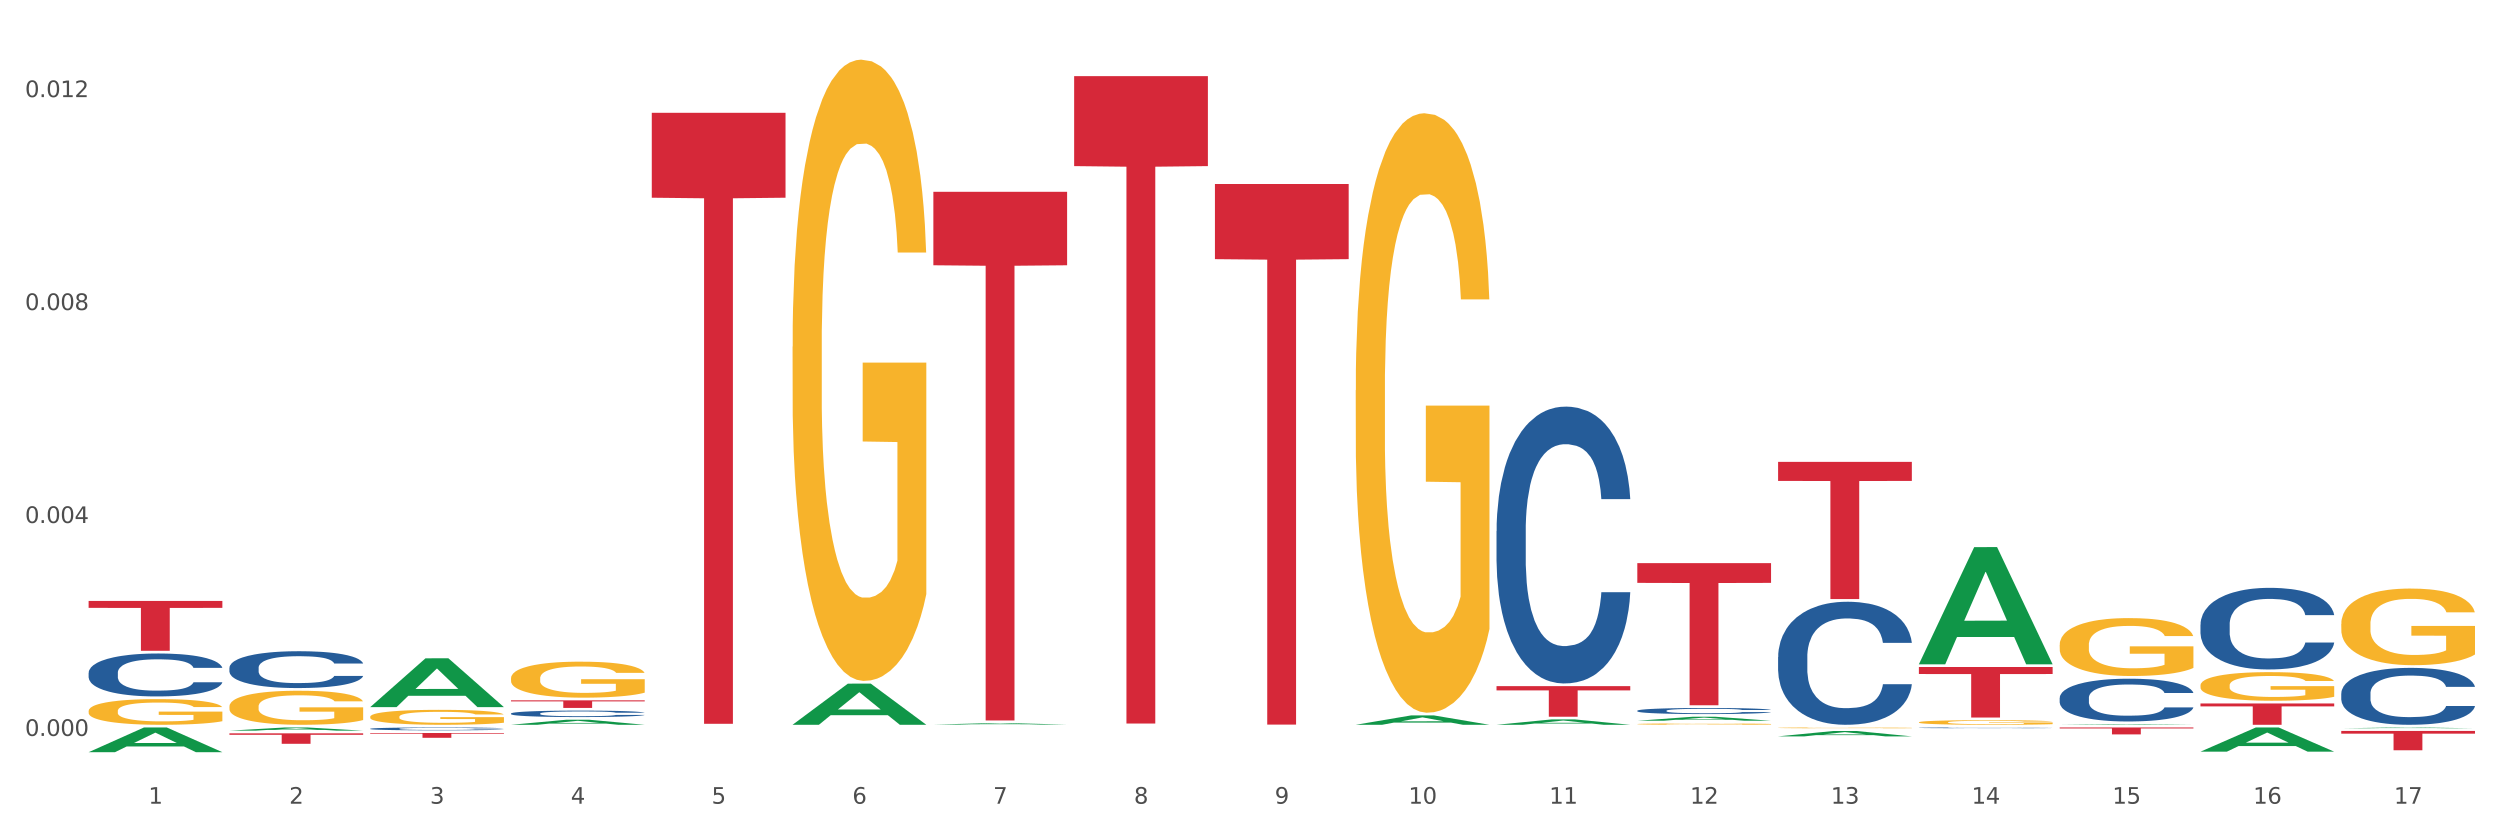 <?xml version="1.0" encoding="utf-8" standalone="no"?>
<!DOCTYPE svg PUBLIC "-//W3C//DTD SVG 1.1//EN"
  "http://www.w3.org/Graphics/SVG/1.1/DTD/svg11.dtd">
<svg xmlns:xlink="http://www.w3.org/1999/xlink" width="1080pt" height="360pt" viewBox="0 0 1080 360" xmlns="http://www.w3.org/2000/svg" version="1.1">
 <rect x="0" y="0" width="1080" height="360" fill="#333333" stroke="none"/>
 <defs>
  <style type="text/css">*{stroke-linejoin: round; stroke-linecap: butt}</style>
 </defs>
 <g id="figure_1">
  <g id="patch_1">
   <path d="M 0 360 
L 1080 360 
L 1080 0 
L 0 0 
z
" style="fill: #ffffff; stroke: #ffffff; stroke-linejoin: miter"/>
  </g>
  <g id="axes_1">
   <g id="matplotlib.axis_1">
    <g id="xtick_1">
     <g id="text_1">
      <!-- 1 -->
      <g style="fill: #4d4d4d" transform="translate(64.119 347.204) scale(0.096 -0.096)">
       <defs>
        <path id="DejaVuSans-31" d="M 794 531 
L 1825 531 
L 1825 4091 
L 703 3866 
L 703 4441 
L 1819 4666 
L 2450 4666 
L 2450 531 
L 3481 531 
L 3481 0 
L 794 0 
L 794 531 
z
" transform="scale(0.016)"/>
       </defs>
       <use xlink:href="#DejaVuSans-31"/>
      </g>
     </g>
    </g>
    <g id="xtick_2">
     <g id="text_2">
      <!-- 2 -->
      <g style="fill: #4d4d4d" transform="translate(124.94 347.204) scale(0.096 -0.096)">
       <defs>
        <path id="DejaVuSans-32" d="M 1228 531 
L 3431 531 
L 3431 0 
L 469 0 
L 469 531 
Q 828 903 1448 1529 
Q 2069 2156 2228 2338 
Q 2531 2678 2651 2914 
Q 2772 3150 2772 3378 
Q 2772 3750 2511 3984 
Q 2250 4219 1831 4219 
Q 1534 4219 1204 4116 
Q 875 4013 500 3803 
L 500 4441 
Q 881 4594 1212 4672 
Q 1544 4750 1819 4750 
Q 2544 4750 2975 4387 
Q 3406 4025 3406 3419 
Q 3406 3131 3298 2873 
Q 3191 2616 2906 2266 
Q 2828 2175 2409 1742 
Q 1991 1309 1228 531 
z
" transform="scale(0.016)"/>
       </defs>
       <use xlink:href="#DejaVuSans-32"/>
      </g>
     </g>
    </g>
    <g id="xtick_3">
     <g id="text_3">
      <!-- 3 -->
      <g style="fill: #4d4d4d" transform="translate(185.761 347.204) scale(0.096 -0.096)">
       <defs>
        <path id="DejaVuSans-33" d="M 2597 2516 
Q 3050 2419 3304 2112 
Q 3559 1806 3559 1356 
Q 3559 666 3084 287 
Q 2609 -91 1734 -91 
Q 1441 -91 1130 -33 
Q 819 25 488 141 
L 488 750 
Q 750 597 1062 519 
Q 1375 441 1716 441 
Q 2309 441 2620 675 
Q 2931 909 2931 1356 
Q 2931 1769 2642 2001 
Q 2353 2234 1838 2234 
L 1294 2234 
L 1294 2753 
L 1863 2753 
Q 2328 2753 2575 2939 
Q 2822 3125 2822 3475 
Q 2822 3834 2567 4026 
Q 2313 4219 1838 4219 
Q 1578 4219 1281 4162 
Q 984 4106 628 3988 
L 628 4550 
Q 988 4650 1302 4700 
Q 1616 4750 1894 4750 
Q 2613 4750 3031 4423 
Q 3450 4097 3450 3541 
Q 3450 3153 3228 2886 
Q 3006 2619 2597 2516 
z
" transform="scale(0.016)"/>
       </defs>
       <use xlink:href="#DejaVuSans-33"/>
      </g>
     </g>
    </g>
    <g id="xtick_4">
     <g id="text_4">
      <!-- 4 -->
      <g style="fill: #4d4d4d" transform="translate(246.582 347.204) scale(0.096 -0.096)">
       <defs>
        <path id="DejaVuSans-34" d="M 2419 4116 
L 825 1625 
L 2419 1625 
L 2419 4116 
z
M 2253 4666 
L 3047 4666 
L 3047 1625 
L 3713 1625 
L 3713 1100 
L 3047 1100 
L 3047 0 
L 2419 0 
L 2419 1100 
L 313 1100 
L 313 1709 
L 2253 4666 
z
" transform="scale(0.016)"/>
       </defs>
       <use xlink:href="#DejaVuSans-34"/>
      </g>
     </g>
    </g>
    <g id="xtick_5">
     <g id="text_5">
      <!-- 5 -->
      <g style="fill: #4d4d4d" transform="translate(307.403 347.204) scale(0.096 -0.096)">
       <defs>
        <path id="DejaVuSans-35" d="M 691 4666 
L 3169 4666 
L 3169 4134 
L 1269 4134 
L 1269 2991 
Q 1406 3038 1543 3061 
Q 1681 3084 1819 3084 
Q 2600 3084 3056 2656 
Q 3513 2228 3513 1497 
Q 3513 744 3044 326 
Q 2575 -91 1722 -91 
Q 1428 -91 1123 -41 
Q 819 9 494 109 
L 494 744 
Q 775 591 1075 516 
Q 1375 441 1709 441 
Q 2250 441 2565 725 
Q 2881 1009 2881 1497 
Q 2881 1984 2565 2268 
Q 2250 2553 1709 2553 
Q 1456 2553 1204 2497 
Q 953 2441 691 2322 
L 691 4666 
z
" transform="scale(0.016)"/>
       </defs>
       <use xlink:href="#DejaVuSans-35"/>
      </g>
     </g>
    </g>
    <g id="xtick_6">
     <g id="text_6">
      <!-- 6 -->
      <g style="fill: #4d4d4d" transform="translate(368.224 347.204) scale(0.096 -0.096)">
       <defs>
        <path id="DejaVuSans-36" d="M 2113 2584 
Q 1688 2584 1439 2293 
Q 1191 2003 1191 1497 
Q 1191 994 1439 701 
Q 1688 409 2113 409 
Q 2538 409 2786 701 
Q 3034 994 3034 1497 
Q 3034 2003 2786 2293 
Q 2538 2584 2113 2584 
z
M 3366 4563 
L 3366 3988 
Q 3128 4100 2886 4159 
Q 2644 4219 2406 4219 
Q 1781 4219 1451 3797 
Q 1122 3375 1075 2522 
Q 1259 2794 1537 2939 
Q 1816 3084 2150 3084 
Q 2853 3084 3261 2657 
Q 3669 2231 3669 1497 
Q 3669 778 3244 343 
Q 2819 -91 2113 -91 
Q 1303 -91 875 529 
Q 447 1150 447 2328 
Q 447 3434 972 4092 
Q 1497 4750 2381 4750 
Q 2619 4750 2861 4703 
Q 3103 4656 3366 4563 
z
" transform="scale(0.016)"/>
       </defs>
       <use xlink:href="#DejaVuSans-36"/>
      </g>
     </g>
    </g>
    <g id="xtick_7">
     <g id="text_7">
      <!-- 7 -->
      <g style="fill: #4d4d4d" transform="translate(429.045 347.204) scale(0.096 -0.096)">
       <defs>
        <path id="DejaVuSans-37" d="M 525 4666 
L 3525 4666 
L 3525 4397 
L 1831 0 
L 1172 0 
L 2766 4134 
L 525 4134 
L 525 4666 
z
" transform="scale(0.016)"/>
       </defs>
       <use xlink:href="#DejaVuSans-37"/>
      </g>
     </g>
    </g>
    <g id="xtick_8">
     <g id="text_8">
      <!-- 8 -->
      <g style="fill: #4d4d4d" transform="translate(489.866 347.204) scale(0.096 -0.096)">
       <defs>
        <path id="DejaVuSans-38" d="M 2034 2216 
Q 1584 2216 1326 1975 
Q 1069 1734 1069 1313 
Q 1069 891 1326 650 
Q 1584 409 2034 409 
Q 2484 409 2743 651 
Q 3003 894 3003 1313 
Q 3003 1734 2745 1975 
Q 2488 2216 2034 2216 
z
M 1403 2484 
Q 997 2584 770 2862 
Q 544 3141 544 3541 
Q 544 4100 942 4425 
Q 1341 4750 2034 4750 
Q 2731 4750 3128 4425 
Q 3525 4100 3525 3541 
Q 3525 3141 3298 2862 
Q 3072 2584 2669 2484 
Q 3125 2378 3379 2068 
Q 3634 1759 3634 1313 
Q 3634 634 3220 271 
Q 2806 -91 2034 -91 
Q 1263 -91 848 271 
Q 434 634 434 1313 
Q 434 1759 690 2068 
Q 947 2378 1403 2484 
z
M 1172 3481 
Q 1172 3119 1398 2916 
Q 1625 2713 2034 2713 
Q 2441 2713 2670 2916 
Q 2900 3119 2900 3481 
Q 2900 3844 2670 4047 
Q 2441 4250 2034 4250 
Q 1625 4250 1398 4047 
Q 1172 3844 1172 3481 
z
" transform="scale(0.016)"/>
       </defs>
       <use xlink:href="#DejaVuSans-38"/>
      </g>
     </g>
    </g>
    <g id="xtick_9">
     <g id="text_9">
      <!-- 9 -->
      <g style="fill: #4d4d4d" transform="translate(550.688 347.204) scale(0.096 -0.096)">
       <defs>
        <path id="DejaVuSans-39" d="M 703 97 
L 703 672 
Q 941 559 1184 500 
Q 1428 441 1663 441 
Q 2288 441 2617 861 
Q 2947 1281 2994 2138 
Q 2813 1869 2534 1725 
Q 2256 1581 1919 1581 
Q 1219 1581 811 2004 
Q 403 2428 403 3163 
Q 403 3881 828 4315 
Q 1253 4750 1959 4750 
Q 2769 4750 3195 4129 
Q 3622 3509 3622 2328 
Q 3622 1225 3098 567 
Q 2575 -91 1691 -91 
Q 1453 -91 1209 -44 
Q 966 3 703 97 
z
M 1959 2075 
Q 2384 2075 2632 2365 
Q 2881 2656 2881 3163 
Q 2881 3666 2632 3958 
Q 2384 4250 1959 4250 
Q 1534 4250 1286 3958 
Q 1038 3666 1038 3163 
Q 1038 2656 1286 2365 
Q 1534 2075 1959 2075 
z
" transform="scale(0.016)"/>
       </defs>
       <use xlink:href="#DejaVuSans-39"/>
      </g>
     </g>
    </g>
    <g id="xtick_10">
     <g id="text_10">
      <!-- 10 -->
      <g style="fill: #4d4d4d" transform="translate(608.455 347.204) scale(0.096 -0.096)">
       <defs>
        <path id="DejaVuSans-30" d="M 2034 4250 
Q 1547 4250 1301 3770 
Q 1056 3291 1056 2328 
Q 1056 1369 1301 889 
Q 1547 409 2034 409 
Q 2525 409 2770 889 
Q 3016 1369 3016 2328 
Q 3016 3291 2770 3770 
Q 2525 4250 2034 4250 
z
M 2034 4750 
Q 2819 4750 3233 4129 
Q 3647 3509 3647 2328 
Q 3647 1150 3233 529 
Q 2819 -91 2034 -91 
Q 1250 -91 836 529 
Q 422 1150 422 2328 
Q 422 3509 836 4129 
Q 1250 4750 2034 4750 
z
" transform="scale(0.016)"/>
       </defs>
       <use xlink:href="#DejaVuSans-31"/>
       <use xlink:href="#DejaVuSans-30" transform="translate(63.623 0)"/>
      </g>
     </g>
    </g>
    <g id="xtick_11">
     <g id="text_11">
      <!-- 11 -->
      <g style="fill: #4d4d4d" transform="translate(669.276 347.204) scale(0.096 -0.096)">
       <use xlink:href="#DejaVuSans-31"/>
       <use xlink:href="#DejaVuSans-31" transform="translate(63.623 0)"/>
      </g>
     </g>
    </g>
    <g id="xtick_12">
     <g id="text_12">
      <!-- 12 -->
      <g style="fill: #4d4d4d" transform="translate(730.097 347.204) scale(0.096 -0.096)">
       <use xlink:href="#DejaVuSans-31"/>
       <use xlink:href="#DejaVuSans-32" transform="translate(63.623 0)"/>
      </g>
     </g>
    </g>
    <g id="xtick_13">
     <g id="text_13">
      <!-- 13 -->
      <g style="fill: #4d4d4d" transform="translate(790.918 347.204) scale(0.096 -0.096)">
       <use xlink:href="#DejaVuSans-31"/>
       <use xlink:href="#DejaVuSans-33" transform="translate(63.623 0)"/>
      </g>
     </g>
    </g>
    <g id="xtick_14">
     <g id="text_14">
      <!-- 14 -->
      <g style="fill: #4d4d4d" transform="translate(851.739 347.204) scale(0.096 -0.096)">
       <use xlink:href="#DejaVuSans-31"/>
       <use xlink:href="#DejaVuSans-34" transform="translate(63.623 0)"/>
      </g>
     </g>
    </g>
    <g id="xtick_15">
     <g id="text_15">
      <!-- 15 -->
      <g style="fill: #4d4d4d" transform="translate(912.56 347.204) scale(0.096 -0.096)">
       <use xlink:href="#DejaVuSans-31"/>
       <use xlink:href="#DejaVuSans-35" transform="translate(63.623 0)"/>
      </g>
     </g>
    </g>
    <g id="xtick_16">
     <g id="text_16">
      <!-- 16 -->
      <g style="fill: #4d4d4d" transform="translate(973.381 347.204) scale(0.096 -0.096)">
       <use xlink:href="#DejaVuSans-31"/>
       <use xlink:href="#DejaVuSans-36" transform="translate(63.623 0)"/>
      </g>
     </g>
    </g>
    <g id="xtick_17">
     <g id="text_17">
      <!-- 17 -->
      <g style="fill: #4d4d4d" transform="translate(1034.202 347.204) scale(0.096 -0.096)">
       <use xlink:href="#DejaVuSans-31"/>
       <use xlink:href="#DejaVuSans-37" transform="translate(63.623 0)"/>
      </g>
     </g>
    </g>
    <g id="xtick_18"/>
    <g id="xtick_19"/>
    <g id="xtick_20"/>
    <g id="xtick_21"/>
    <g id="xtick_22"/>
    <g id="xtick_23"/>
    <g id="xtick_24"/>
    <g id="xtick_25"/>
    <g id="xtick_26"/>
    <g id="xtick_27"/>
    <g id="xtick_28"/>
    <g id="xtick_29"/>
    <g id="xtick_30"/>
    <g id="xtick_31"/>
    <g id="xtick_32"/>
    <g id="xtick_33"/>
   </g>
   <g id="matplotlib.axis_2">
    <g id="ytick_1">
     <g id="text_18">
      <!-- 0.000 -->
      <g style="fill: #4d4d4d" transform="translate(10.8 317.913) scale(0.096 -0.096)">
       <defs>
        <path id="DejaVuSans-2e" d="M 684 794 
L 1344 794 
L 1344 0 
L 684 0 
L 684 794 
z
" transform="scale(0.016)"/>
       </defs>
       <use xlink:href="#DejaVuSans-30"/>
       <use xlink:href="#DejaVuSans-2e" transform="translate(63.623 0)"/>
       <use xlink:href="#DejaVuSans-30" transform="translate(95.41 0)"/>
       <use xlink:href="#DejaVuSans-30" transform="translate(159.033 0)"/>
       <use xlink:href="#DejaVuSans-30" transform="translate(222.656 0)"/>
      </g>
     </g>
    </g>
    <g id="ytick_2">
     <g id="text_19">
      <!-- 0.004 -->
      <g style="fill: #4d4d4d" transform="translate(10.8 225.926) scale(0.096 -0.096)">
       <use xlink:href="#DejaVuSans-30"/>
       <use xlink:href="#DejaVuSans-2e" transform="translate(63.623 0)"/>
       <use xlink:href="#DejaVuSans-30" transform="translate(95.41 0)"/>
       <use xlink:href="#DejaVuSans-30" transform="translate(159.033 0)"/>
       <use xlink:href="#DejaVuSans-34" transform="translate(222.656 0)"/>
      </g>
     </g>
    </g>
    <g id="ytick_3">
     <g id="text_20">
      <!-- 0.008 -->
      <g style="fill: #4d4d4d" transform="translate(10.8 133.94) scale(0.096 -0.096)">
       <use xlink:href="#DejaVuSans-30"/>
       <use xlink:href="#DejaVuSans-2e" transform="translate(63.623 0)"/>
       <use xlink:href="#DejaVuSans-30" transform="translate(95.41 0)"/>
       <use xlink:href="#DejaVuSans-30" transform="translate(159.033 0)"/>
       <use xlink:href="#DejaVuSans-38" transform="translate(222.656 0)"/>
      </g>
     </g>
    </g>
    <g id="ytick_4">
     <g id="text_21">
      <!-- 0.012 -->
      <g style="fill: #4d4d4d" transform="translate(10.8 41.953) scale(0.096 -0.096)">
       <use xlink:href="#DejaVuSans-30"/>
       <use xlink:href="#DejaVuSans-2e" transform="translate(63.623 0)"/>
       <use xlink:href="#DejaVuSans-30" transform="translate(95.41 0)"/>
       <use xlink:href="#DejaVuSans-31" transform="translate(159.033 0)"/>
       <use xlink:href="#DejaVuSans-32" transform="translate(222.656 0)"/>
      </g>
     </g>
    </g>
    <g id="ytick_5"/>
    <g id="ytick_6"/>
    <g id="ytick_7"/>
   </g>
   <g id="PolyCollection_1">
    <path d="M 38.283 324.929 
L 38.343 324.919 
L 62.169 314.276 
L 72.058 314.266 
L 96.063 324.95 
L 84.626 324.95 
L 79.444 322.462 
L 54.843 322.462 
L 54.664 322.502 
L 49.66 324.95 
L 38.283 324.95 
L 38.283 324.929 
L 57.94 320.977 
L 76.346 320.967 
L 67.233 316.543 
L 67.113 316.523 
L 66.994 316.553 
L 57.881 320.967 
L 57.94 320.977 
L 38.283 324.929 
z
" clip-path="url(#pe1c7103d57)" style="fill: #109648"/>
    <path d="M 99.104 315.647 
L 99.164 315.646 
L 122.99 314.267 
L 132.879 314.266 
L 156.884 315.649 
L 145.447 315.649 
L 140.265 315.327 
L 115.664 315.327 
L 115.485 315.332 
L 110.481 315.649 
L 99.104 315.649 
L 99.104 315.647 
L 118.761 315.135 
L 137.167 315.134 
L 128.054 314.561 
L 127.934 314.558 
L 127.815 314.562 
L 118.702 315.134 
L 118.761 315.135 
L 99.104 315.647 
z
" clip-path="url(#pe1c7103d57)" style="fill: #109648"/>
    <path d="M 159.925 305.454 
L 159.985 305.435 
L 183.811 284.391 
L 193.7 284.371 
L 217.705 305.494 
L 206.268 305.494 
L 201.086 300.575 
L 176.485 300.575 
L 176.306 300.655 
L 171.302 305.494 
L 159.925 305.494 
L 159.925 305.454 
L 179.582 297.64 
L 197.988 297.62 
L 188.875 288.873 
L 188.756 288.834 
L 188.636 288.893 
L 179.523 297.62 
L 179.582 297.64 
L 159.925 305.454 
z
" clip-path="url(#pe1c7103d57)" style="fill: #109648"/>
    <path d="M 220.746 313.108 
L 220.806 313.105 
L 244.633 310.925 
L 254.521 310.923 
L 278.526 313.112 
L 267.089 313.112 
L 261.907 312.602 
L 237.306 312.602 
L 237.127 312.61 
L 232.123 313.112 
L 220.746 313.112 
L 220.746 313.108 
L 240.403 312.298 
L 258.81 312.296 
L 249.696 311.39 
L 249.577 311.385 
L 249.457 311.392 
L 240.344 312.296 
L 240.403 312.298 
L 220.746 313.108 
z
" clip-path="url(#pe1c7103d57)" style="fill: #109648"/>
    <path d="M 889.778 313.111 
L 889.837 313.111 
L 913.664 312.831 
L 923.552 312.83 
L 947.558 313.112 
L 936.121 313.112 
L 930.939 313.046 
L 906.337 313.046 
L 906.159 313.047 
L 901.155 313.112 
L 889.778 313.112 
L 889.778 313.111 
L 909.435 313.007 
L 927.841 313.007 
L 918.727 312.89 
L 918.608 312.89 
L 918.489 312.891 
L 909.375 313.007 
L 909.435 313.007 
L 889.778 313.111 
z
" clip-path="url(#pe1c7103d57)" style="fill: #109648"/>
    <path d="M 950.599 324.714 
L 950.658 324.704 
L 974.485 314.275 
L 984.373 314.266 
L 1008.379 324.734 
L 996.942 324.734 
L 991.76 322.296 
L 967.159 322.296 
L 966.98 322.336 
L 961.976 324.734 
L 950.599 324.734 
L 950.599 324.714 
L 970.256 320.842 
L 988.662 320.832 
L 979.549 316.497 
L 979.429 316.477 
L 979.31 316.507 
L 970.196 320.832 
L 970.256 320.842 
L 950.599 324.714 
z
" clip-path="url(#pe1c7103d57)" style="fill: #109648"/>
    <path d="M 1011.42 314.617 
L 1011.48 314.617 
L 1035.306 314.266 
L 1045.194 314.266 
L 1069.2 314.618 
L 1057.763 314.618 
L 1052.581 314.536 
L 1027.98 314.536 
L 1027.801 314.537 
L 1022.797 314.618 
L 1011.42 314.618 
L 1011.42 314.617 
L 1031.077 314.487 
L 1049.483 314.486 
L 1040.37 314.341 
L 1040.25 314.34 
L 1040.131 314.341 
L 1031.018 314.486 
L 1031.077 314.487 
L 1011.42 314.617 
z
" clip-path="url(#pe1c7103d57)" style="fill: #109648"/>
    <path d="M 38.283 290.644 
L 38.351 290.627 
L 38.351 290.152 
L 38.556 289.509 
L 39.307 288.323 
L 40.264 287.425 
L 41.903 286.374 
L 42.791 285.934 
L 43.952 285.442 
L 46.342 284.646 
L 49.074 283.968 
L 50.986 283.595 
L 52.421 283.358 
L 55.631 282.935 
L 57.475 282.748 
L 59.387 282.596 
L 61.026 282.494 
L 63.758 282.375 
L 65.944 282.325 
L 68.471 282.308 
L 70.588 282.325 
L 73.388 282.392 
L 77.486 282.596 
L 79.057 282.714 
L 81.174 282.918 
L 83.36 283.189 
L 85.135 283.46 
L 87.184 283.85 
L 89.302 284.358 
L 91.35 285.002 
L 92.785 285.595 
L 93.946 286.222 
L 94.97 286.984 
L 95.722 287.814 
L 96.063 288.509 
L 83.564 288.509 
L 83.223 287.882 
L 82.54 287.204 
L 81.857 286.747 
L 81.106 286.374 
L 79.945 285.95 
L 78.92 285.679 
L 77.213 285.357 
L 75.642 285.154 
L 74.344 285.036 
L 72.773 284.934 
L 69.427 284.832 
L 67.036 284.832 
L 65.534 284.866 
L 63.69 284.951 
L 62.119 285.069 
L 60.275 285.273 
L 58.841 285.493 
L 57.406 285.781 
L 56.587 285.984 
L 55.357 286.357 
L 54.538 286.662 
L 53.445 287.187 
L 52.83 287.56 
L 51.738 288.526 
L 51.26 289.237 
L 51.055 289.729 
L 50.918 290.271 
L 50.918 292.914 
L 51.328 294.1 
L 51.669 294.608 
L 52.216 295.184 
L 53.24 295.93 
L 54.743 296.659 
L 56.314 297.184 
L 57.611 297.506 
L 58.841 297.743 
L 60.07 297.929 
L 61.573 298.099 
L 62.802 298.2 
L 64.646 298.302 
L 66.832 298.353 
L 68.539 298.353 
L 72.022 298.268 
L 73.593 298.183 
L 75.096 298.065 
L 76.735 297.878 
L 78.032 297.675 
L 78.784 297.523 
L 80.013 297.201 
L 80.969 296.862 
L 81.789 296.472 
L 82.335 296.133 
L 82.95 295.625 
L 83.428 295.049 
L 83.564 294.744 
L 96.063 294.744 
L 95.79 295.354 
L 95.312 295.947 
L 94.356 296.743 
L 93.604 297.201 
L 92.443 297.76 
L 91.214 298.234 
L 89.506 298.759 
L 87.936 299.149 
L 86.296 299.488 
L 84.521 299.793 
L 81.311 300.217 
L 80.15 300.335 
L 77.691 300.538 
L 75.779 300.657 
L 72.978 300.776 
L 70.11 300.843 
L 67.105 300.86 
L 64.441 300.826 
L 61.504 300.725 
L 59.66 300.623 
L 57.611 300.471 
L 55.221 300.233 
L 52.967 299.945 
L 50.85 299.607 
L 48.869 299.217 
L 47.025 298.776 
L 44.635 298.048 
L 42.859 297.336 
L 41.561 296.675 
L 40.673 296.116 
L 39.786 295.405 
L 39.307 294.913 
L 38.556 293.727 
L 38.283 292.626 
L 38.283 290.644 
z
" clip-path="url(#pe1c7103d57)" style="fill: #255c99"/>
    <path d="M 99.104 288.478 
L 99.172 288.463 
L 99.172 288.057 
L 99.377 287.504 
L 100.129 286.487 
L 101.085 285.716 
L 102.724 284.815 
L 103.612 284.437 
L 104.773 284.016 
L 107.163 283.333 
L 109.895 282.751 
L 111.807 282.431 
L 113.242 282.228 
L 116.452 281.865 
L 118.296 281.705 
L 120.208 281.574 
L 121.847 281.487 
L 124.579 281.385 
L 126.765 281.341 
L 129.292 281.327 
L 131.409 281.341 
L 134.209 281.399 
L 138.307 281.574 
L 139.878 281.676 
L 141.995 281.85 
L 144.181 282.083 
L 145.956 282.315 
L 148.005 282.649 
L 150.123 283.085 
L 152.172 283.638 
L 153.606 284.147 
L 154.767 284.684 
L 155.791 285.338 
L 156.543 286.051 
L 156.884 286.647 
L 144.386 286.647 
L 144.044 286.109 
L 143.361 285.527 
L 142.678 285.135 
L 141.927 284.815 
L 140.766 284.452 
L 139.741 284.219 
L 138.034 283.943 
L 136.463 283.769 
L 135.165 283.667 
L 133.594 283.58 
L 130.248 283.492 
L 127.857 283.492 
L 126.355 283.522 
L 124.511 283.594 
L 122.94 283.696 
L 121.096 283.87 
L 119.662 284.059 
L 118.227 284.306 
L 117.408 284.481 
L 116.179 284.801 
L 115.359 285.062 
L 114.266 285.513 
L 113.652 285.833 
L 112.559 286.661 
L 112.081 287.272 
L 111.876 287.693 
L 111.739 288.158 
L 111.739 290.426 
L 112.149 291.443 
L 112.49 291.879 
L 113.037 292.373 
L 114.061 293.013 
L 115.564 293.638 
L 117.135 294.089 
L 118.432 294.365 
L 119.662 294.568 
L 120.891 294.728 
L 122.394 294.874 
L 123.623 294.961 
L 125.467 295.048 
L 127.653 295.092 
L 129.36 295.092 
L 132.843 295.019 
L 134.414 294.946 
L 135.917 294.844 
L 137.556 294.685 
L 138.853 294.51 
L 139.605 294.379 
L 140.834 294.103 
L 141.79 293.812 
L 142.61 293.478 
L 143.156 293.187 
L 143.771 292.751 
L 144.249 292.257 
L 144.386 291.996 
L 156.884 291.996 
L 156.611 292.519 
L 156.133 293.028 
L 155.177 293.711 
L 154.425 294.103 
L 153.264 294.583 
L 152.035 294.99 
L 150.327 295.44 
L 148.757 295.775 
L 147.117 296.065 
L 145.342 296.327 
L 142.132 296.69 
L 140.971 296.792 
L 138.512 296.967 
L 136.6 297.068 
L 133.799 297.17 
L 130.931 297.228 
L 127.926 297.243 
L 125.262 297.214 
L 122.325 297.126 
L 120.481 297.039 
L 118.432 296.908 
L 116.042 296.705 
L 113.788 296.458 
L 111.671 296.167 
L 109.69 295.833 
L 107.846 295.455 
L 105.456 294.83 
L 103.68 294.219 
L 102.382 293.653 
L 101.494 293.173 
L 100.607 292.562 
L 100.129 292.141 
L 99.377 291.123 
L 99.104 290.179 
L 99.104 288.478 
z
" clip-path="url(#pe1c7103d57)" style="fill: #255c99"/>
    <path d="M 159.925 314.824 
L 159.993 314.823 
L 159.993 314.791 
L 160.198 314.748 
L 160.95 314.669 
L 161.906 314.609 
L 163.545 314.538 
L 164.433 314.509 
L 165.594 314.476 
L 167.984 314.422 
L 170.716 314.377 
L 172.629 314.352 
L 174.063 314.336 
L 177.273 314.308 
L 179.117 314.295 
L 181.029 314.285 
L 182.668 314.278 
L 185.4 314.27 
L 187.586 314.267 
L 190.113 314.266 
L 192.23 314.267 
L 195.03 314.271 
L 199.128 314.285 
L 200.699 314.293 
L 202.816 314.307 
L 205.002 314.325 
L 206.777 314.343 
L 208.826 314.369 
L 210.944 314.403 
L 212.993 314.446 
L 214.427 314.486 
L 215.588 314.528 
L 216.612 314.579 
L 217.364 314.635 
L 217.705 314.681 
L 205.207 314.681 
L 204.865 314.639 
L 204.182 314.594 
L 203.499 314.563 
L 202.748 314.538 
L 201.587 314.51 
L 200.562 314.492 
L 198.855 314.47 
L 197.284 314.456 
L 195.986 314.448 
L 194.416 314.442 
L 191.069 314.435 
L 188.679 314.435 
L 187.176 314.437 
L 185.332 314.443 
L 183.761 314.451 
L 181.917 314.464 
L 180.483 314.479 
L 179.049 314.498 
L 178.229 314.512 
L 177 314.537 
L 176.18 314.557 
L 175.087 314.593 
L 174.473 314.618 
L 173.38 314.682 
L 172.902 314.73 
L 172.697 314.763 
L 172.56 314.799 
L 172.56 314.976 
L 172.97 315.056 
L 173.312 315.09 
L 173.858 315.129 
L 174.882 315.178 
L 176.385 315.227 
L 177.956 315.262 
L 179.253 315.284 
L 180.483 315.3 
L 181.712 315.312 
L 183.215 315.324 
L 184.444 315.331 
L 186.288 315.337 
L 188.474 315.341 
L 190.181 315.341 
L 193.664 315.335 
L 195.235 315.329 
L 196.738 315.322 
L 198.377 315.309 
L 199.674 315.295 
L 200.426 315.285 
L 201.655 315.264 
L 202.611 315.241 
L 203.431 315.215 
L 203.977 315.192 
L 204.592 315.158 
L 205.07 315.119 
L 205.207 315.099 
L 217.705 315.099 
L 217.432 315.14 
L 216.954 315.18 
L 215.998 315.233 
L 215.246 315.264 
L 214.085 315.301 
L 212.856 315.333 
L 211.149 315.368 
L 209.578 315.394 
L 207.939 315.417 
L 206.163 315.437 
L 202.953 315.466 
L 201.792 315.474 
L 199.333 315.487 
L 197.421 315.495 
L 194.62 315.503 
L 191.752 315.508 
L 188.747 315.509 
L 186.083 315.507 
L 183.146 315.5 
L 181.302 315.493 
L 179.253 315.483 
L 176.863 315.467 
L 174.609 315.448 
L 172.492 315.425 
L 170.511 315.399 
L 168.667 315.369 
L 166.277 315.32 
L 164.501 315.273 
L 163.203 315.228 
L 162.316 315.191 
L 161.428 315.143 
L 160.95 315.11 
L 160.198 315.031 
L 159.925 314.957 
L 159.925 314.824 
z
" clip-path="url(#pe1c7103d57)" style="fill: #255c99"/>
    <path d="M 220.746 308.231 
L 220.814 308.228 
L 220.814 308.157 
L 221.019 308.06 
L 221.771 307.881 
L 222.727 307.746 
L 224.366 307.588 
L 225.254 307.522 
L 226.415 307.448 
L 228.805 307.328 
L 231.537 307.226 
L 233.45 307.17 
L 234.884 307.134 
L 238.094 307.07 
L 239.938 307.042 
L 241.85 307.019 
L 243.489 307.004 
L 246.221 306.986 
L 248.407 306.978 
L 250.934 306.976 
L 253.051 306.978 
L 255.851 306.988 
L 259.949 307.019 
L 261.52 307.037 
L 263.637 307.068 
L 265.823 307.108 
L 267.599 307.149 
L 269.647 307.208 
L 271.765 307.284 
L 273.814 307.381 
L 275.248 307.471 
L 276.409 307.565 
L 277.433 307.68 
L 278.185 307.805 
L 278.526 307.909 
L 266.028 307.909 
L 265.686 307.815 
L 265.003 307.713 
L 264.32 307.644 
L 263.569 307.588 
L 262.408 307.524 
L 261.383 307.483 
L 259.676 307.435 
L 258.105 307.404 
L 256.807 307.386 
L 255.237 307.371 
L 251.89 307.356 
L 249.5 307.356 
L 247.997 307.361 
L 246.153 307.374 
L 244.582 307.392 
L 242.738 307.422 
L 241.304 307.455 
L 239.87 307.499 
L 239.05 307.529 
L 237.821 307.585 
L 237.001 307.631 
L 235.908 307.71 
L 235.294 307.766 
L 234.201 307.912 
L 233.723 308.019 
L 233.518 308.093 
L 233.381 308.175 
L 233.381 308.573 
L 233.791 308.751 
L 234.133 308.828 
L 234.679 308.914 
L 235.703 309.027 
L 237.206 309.136 
L 238.777 309.215 
L 240.074 309.264 
L 241.304 309.3 
L 242.533 309.328 
L 244.036 309.353 
L 245.265 309.368 
L 247.109 309.384 
L 249.295 309.391 
L 251.002 309.391 
L 254.485 309.379 
L 256.056 309.366 
L 257.559 309.348 
L 259.198 309.32 
L 260.496 309.289 
L 261.247 309.266 
L 262.476 309.218 
L 263.432 309.167 
L 264.252 309.108 
L 264.798 309.057 
L 265.413 308.981 
L 265.891 308.894 
L 266.028 308.848 
L 278.526 308.848 
L 278.253 308.94 
L 277.775 309.029 
L 276.819 309.149 
L 276.067 309.218 
L 274.906 309.302 
L 273.677 309.374 
L 271.97 309.453 
L 270.399 309.511 
L 268.76 309.562 
L 266.984 309.608 
L 263.774 309.672 
L 262.613 309.69 
L 260.154 309.721 
L 258.242 309.738 
L 255.442 309.756 
L 252.573 309.766 
L 249.568 309.769 
L 246.904 309.764 
L 243.967 309.749 
L 242.123 309.733 
L 240.074 309.71 
L 237.684 309.675 
L 235.43 309.631 
L 233.313 309.58 
L 231.332 309.522 
L 229.488 309.455 
L 227.098 309.346 
L 225.322 309.238 
L 224.024 309.139 
L 223.137 309.055 
L 222.249 308.948 
L 221.771 308.874 
L 221.019 308.695 
L 220.746 308.529 
L 220.746 308.231 
z
" clip-path="url(#pe1c7103d57)" style="fill: #255c99"/>
    <path d="M 646.494 229.395 
L 646.562 229.286 
L 646.562 226.227 
L 646.767 222.077 
L 647.518 214.431 
L 648.474 208.642 
L 650.113 201.87 
L 651.001 199.03 
L 652.162 195.862 
L 654.553 190.729 
L 657.285 186.36 
L 659.197 183.957 
L 660.631 182.427 
L 663.841 179.697 
L 665.685 178.495 
L 667.598 177.512 
L 669.237 176.857 
L 671.969 176.092 
L 674.154 175.765 
L 676.681 175.655 
L 678.799 175.765 
L 681.599 176.201 
L 685.697 177.512 
L 687.267 178.277 
L 689.385 179.588 
L 691.57 181.335 
L 693.346 183.083 
L 695.395 185.595 
L 697.512 188.872 
L 699.561 193.022 
L 700.995 196.845 
L 702.156 200.887 
L 703.181 205.802 
L 703.932 211.154 
L 704.274 215.632 
L 691.775 215.632 
L 691.434 211.591 
L 690.751 207.222 
L 690.068 204.273 
L 689.316 201.87 
L 688.155 199.139 
L 687.131 197.391 
L 685.423 195.316 
L 683.853 194.005 
L 682.555 193.241 
L 680.984 192.585 
L 677.637 191.93 
L 675.247 191.93 
L 673.744 192.149 
L 671.9 192.695 
L 670.33 193.459 
L 668.486 194.77 
L 667.051 196.19 
L 665.617 198.047 
L 664.797 199.358 
L 663.568 201.761 
L 662.749 203.727 
L 661.656 207.113 
L 661.041 209.516 
L 659.948 215.742 
L 659.47 220.329 
L 659.265 223.497 
L 659.129 226.992 
L 659.129 244.031 
L 659.539 251.677 
L 659.88 254.954 
L 660.426 258.668 
L 661.451 263.474 
L 662.953 268.17 
L 664.524 271.556 
L 665.822 273.632 
L 667.051 275.161 
L 668.281 276.362 
L 669.783 277.455 
L 671.013 278.11 
L 672.857 278.765 
L 675.042 279.093 
L 676.75 279.093 
L 680.233 278.547 
L 681.804 278.001 
L 683.306 277.236 
L 684.945 276.035 
L 686.243 274.724 
L 686.994 273.741 
L 688.224 271.666 
L 689.18 269.481 
L 689.999 266.969 
L 690.546 264.784 
L 691.16 261.508 
L 691.639 257.794 
L 691.775 255.828 
L 704.274 255.828 
L 704 259.76 
L 703.522 263.583 
L 702.566 268.716 
L 701.815 271.666 
L 700.654 275.27 
L 699.424 278.328 
L 697.717 281.714 
L 696.146 284.227 
L 694.507 286.411 
L 692.731 288.377 
L 689.521 291.108 
L 688.36 291.873 
L 685.901 293.183 
L 683.989 293.948 
L 681.189 294.712 
L 678.32 295.149 
L 675.315 295.259 
L 672.652 295.04 
L 669.715 294.385 
L 667.871 293.729 
L 665.822 292.746 
L 663.431 291.217 
L 661.178 289.36 
L 659.06 287.176 
L 657.08 284.664 
L 655.236 281.824 
L 652.845 277.127 
L 651.07 272.539 
L 649.772 268.28 
L 648.884 264.675 
L 647.996 260.088 
L 647.518 256.92 
L 646.767 249.274 
L 646.494 242.174 
L 646.494 229.395 
z
" clip-path="url(#pe1c7103d57)" style="fill: #255c99"/>
    <path d="M 707.315 307.028 
L 707.383 307.025 
L 707.383 306.958 
L 707.588 306.866 
L 708.339 306.698 
L 709.295 306.57 
L 710.934 306.421 
L 711.822 306.358 
L 712.983 306.289 
L 715.374 306.175 
L 718.106 306.079 
L 720.018 306.026 
L 721.452 305.992 
L 724.662 305.932 
L 726.506 305.906 
L 728.419 305.884 
L 730.058 305.87 
L 732.79 305.853 
L 734.975 305.845 
L 737.502 305.843 
L 739.62 305.845 
L 742.42 305.855 
L 746.518 305.884 
L 748.089 305.901 
L 750.206 305.93 
L 752.391 305.968 
L 754.167 306.007 
L 756.216 306.062 
L 758.333 306.134 
L 760.382 306.226 
L 761.816 306.31 
L 762.977 306.399 
L 764.002 306.508 
L 764.753 306.626 
L 765.095 306.724 
L 752.596 306.724 
L 752.255 306.635 
L 751.572 306.539 
L 750.889 306.474 
L 750.137 306.421 
L 748.976 306.361 
L 747.952 306.322 
L 746.244 306.276 
L 744.674 306.248 
L 743.376 306.231 
L 741.805 306.216 
L 738.459 306.202 
L 736.068 306.202 
L 734.566 306.207 
L 732.721 306.219 
L 731.151 306.236 
L 729.307 306.264 
L 727.872 306.296 
L 726.438 306.337 
L 725.619 306.366 
L 724.389 306.419 
L 723.57 306.462 
L 722.477 306.537 
L 721.862 306.59 
L 720.769 306.727 
L 720.291 306.828 
L 720.086 306.898 
L 719.95 306.975 
L 719.95 307.351 
L 720.36 307.519 
L 720.701 307.591 
L 721.247 307.673 
L 722.272 307.779 
L 723.774 307.883 
L 725.345 307.957 
L 726.643 308.003 
L 727.872 308.037 
L 729.102 308.063 
L 730.604 308.087 
L 731.834 308.102 
L 733.678 308.116 
L 735.863 308.124 
L 737.571 308.124 
L 741.054 308.111 
L 742.625 308.099 
L 744.127 308.083 
L 745.766 308.056 
L 747.064 308.027 
L 747.815 308.006 
L 749.045 307.96 
L 750.001 307.912 
L 750.82 307.856 
L 751.367 307.808 
L 751.981 307.736 
L 752.46 307.654 
L 752.596 307.611 
L 765.095 307.611 
L 764.821 307.697 
L 764.343 307.782 
L 763.387 307.895 
L 762.636 307.96 
L 761.475 308.039 
L 760.246 308.107 
L 758.538 308.181 
L 756.967 308.237 
L 755.328 308.285 
L 753.552 308.328 
L 750.342 308.388 
L 749.181 308.405 
L 746.723 308.434 
L 744.81 308.451 
L 742.01 308.468 
L 739.141 308.477 
L 736.136 308.48 
L 733.473 308.475 
L 730.536 308.461 
L 728.692 308.446 
L 726.643 308.425 
L 724.253 308.391 
L 721.999 308.35 
L 719.881 308.302 
L 717.901 308.246 
L 716.057 308.184 
L 713.666 308.08 
L 711.891 307.979 
L 710.593 307.885 
L 709.705 307.806 
L 708.817 307.704 
L 708.339 307.635 
L 707.588 307.466 
L 707.315 307.31 
L 707.315 307.028 
z
" clip-path="url(#pe1c7103d57)" style="fill: #255c99"/>
    <path d="M 768.136 283.838 
L 768.204 283.789 
L 768.204 282.43 
L 768.409 280.585 
L 769.16 277.187 
L 770.116 274.614 
L 771.756 271.604 
L 772.643 270.342 
L 773.804 268.934 
L 776.195 266.652 
L 778.927 264.711 
L 780.839 263.643 
L 782.273 262.963 
L 785.483 261.749 
L 787.327 261.215 
L 789.24 260.778 
L 790.879 260.487 
L 793.611 260.147 
L 795.796 260.002 
L 798.323 259.953 
L 800.441 260.002 
L 803.241 260.196 
L 807.339 260.778 
L 808.91 261.118 
L 811.027 261.701 
L 813.212 262.477 
L 814.988 263.254 
L 817.037 264.371 
L 819.154 265.827 
L 821.203 267.672 
L 822.637 269.371 
L 823.799 271.167 
L 824.823 273.352 
L 825.574 275.731 
L 825.916 277.721 
L 813.417 277.721 
L 813.076 275.925 
L 812.393 273.983 
L 811.71 272.672 
L 810.959 271.604 
L 809.797 270.391 
L 808.773 269.614 
L 807.066 268.691 
L 805.495 268.109 
L 804.197 267.769 
L 802.626 267.478 
L 799.28 267.187 
L 796.889 267.187 
L 795.387 267.284 
L 793.543 267.526 
L 791.972 267.866 
L 790.128 268.449 
L 788.693 269.08 
L 787.259 269.905 
L 786.44 270.488 
L 785.21 271.556 
L 784.391 272.43 
L 783.298 273.934 
L 782.683 275.003 
L 781.59 277.77 
L 781.112 279.809 
L 780.907 281.216 
L 780.771 282.77 
L 780.771 290.343 
L 781.181 293.742 
L 781.522 295.198 
L 782.069 296.849 
L 783.093 298.985 
L 784.596 301.072 
L 786.166 302.577 
L 787.464 303.499 
L 788.693 304.179 
L 789.923 304.713 
L 791.425 305.199 
L 792.655 305.49 
L 794.499 305.781 
L 796.684 305.927 
L 798.392 305.927 
L 801.875 305.684 
L 803.446 305.441 
L 804.948 305.101 
L 806.587 304.567 
L 807.885 303.985 
L 808.636 303.548 
L 809.866 302.626 
L 810.822 301.655 
L 811.641 300.538 
L 812.188 299.567 
L 812.803 298.111 
L 813.281 296.46 
L 813.417 295.586 
L 825.916 295.586 
L 825.643 297.334 
L 825.164 299.033 
L 824.208 301.315 
L 823.457 302.626 
L 822.296 304.228 
L 821.067 305.587 
L 819.359 307.092 
L 817.788 308.208 
L 816.149 309.179 
L 814.373 310.053 
L 811.163 311.267 
L 810.002 311.607 
L 807.544 312.189 
L 805.631 312.529 
L 802.831 312.869 
L 799.963 313.063 
L 796.957 313.112 
L 794.294 313.015 
L 791.357 312.723 
L 789.513 312.432 
L 787.464 311.995 
L 785.074 311.315 
L 782.82 310.49 
L 780.703 309.519 
L 778.722 308.403 
L 776.878 307.14 
L 774.487 305.053 
L 772.712 303.014 
L 771.414 301.121 
L 770.526 299.519 
L 769.638 297.48 
L 769.16 296.072 
L 768.409 292.673 
L 768.136 289.518 
L 768.136 283.838 
z
" clip-path="url(#pe1c7103d57)" style="fill: #255c99"/>
    <path d="M 828.957 314.415 
L 829.025 314.415 
L 829.025 314.407 
L 829.23 314.395 
L 829.981 314.374 
L 830.937 314.358 
L 832.577 314.339 
L 833.464 314.331 
L 834.626 314.322 
L 837.016 314.308 
L 839.748 314.295 
L 841.66 314.289 
L 843.094 314.285 
L 846.304 314.277 
L 848.149 314.274 
L 850.061 314.271 
L 851.7 314.269 
L 854.432 314.267 
L 856.617 314.266 
L 859.144 314.266 
L 861.262 314.266 
L 864.062 314.267 
L 868.16 314.271 
L 869.731 314.273 
L 871.848 314.277 
L 874.033 314.281 
L 875.809 314.286 
L 877.858 314.293 
L 879.975 314.302 
L 882.024 314.314 
L 883.459 314.325 
L 884.62 314.336 
L 885.644 314.35 
L 886.395 314.365 
L 886.737 314.377 
L 874.238 314.377 
L 873.897 314.366 
L 873.214 314.354 
L 872.531 314.345 
L 871.78 314.339 
L 870.619 314.331 
L 869.594 314.326 
L 867.887 314.32 
L 866.316 314.317 
L 865.018 314.315 
L 863.447 314.313 
L 860.101 314.311 
L 857.71 314.311 
L 856.208 314.312 
L 854.364 314.313 
L 852.793 314.315 
L 850.949 314.319 
L 849.514 314.323 
L 848.08 314.328 
L 847.261 314.332 
L 846.031 314.338 
L 845.212 314.344 
L 844.119 314.353 
L 843.504 314.36 
L 842.411 314.377 
L 841.933 314.39 
L 841.729 314.399 
L 841.592 314.409 
L 841.592 314.456 
L 842.002 314.477 
L 842.343 314.487 
L 842.89 314.497 
L 843.914 314.51 
L 845.417 314.523 
L 846.987 314.533 
L 848.285 314.539 
L 849.514 314.543 
L 850.744 314.546 
L 852.246 314.549 
L 853.476 314.551 
L 855.32 314.553 
L 857.505 314.554 
L 859.213 314.554 
L 862.696 314.552 
L 864.267 314.551 
L 865.769 314.549 
L 867.409 314.545 
L 868.706 314.542 
L 869.457 314.539 
L 870.687 314.533 
L 871.643 314.527 
L 872.463 314.52 
L 873.009 314.514 
L 873.624 314.505 
L 874.102 314.494 
L 874.238 314.489 
L 886.737 314.489 
L 886.464 314.5 
L 885.986 314.511 
L 885.029 314.525 
L 884.278 314.533 
L 883.117 314.543 
L 881.888 314.552 
L 880.18 314.561 
L 878.609 314.568 
L 876.97 314.574 
L 875.194 314.58 
L 871.984 314.587 
L 870.823 314.589 
L 868.365 314.593 
L 866.452 314.595 
L 863.652 314.597 
L 860.784 314.599 
L 857.779 314.599 
L 855.115 314.598 
L 852.178 314.596 
L 850.334 314.595 
L 848.285 314.592 
L 845.895 314.588 
L 843.641 314.582 
L 841.524 314.576 
L 839.543 314.569 
L 837.699 314.561 
L 835.309 314.548 
L 833.533 314.536 
L 832.235 314.524 
L 831.347 314.514 
L 830.459 314.501 
L 829.981 314.492 
L 829.23 314.471 
L 828.957 314.451 
L 828.957 314.415 
z
" clip-path="url(#pe1c7103d57)" style="fill: #255c99"/>
    <path d="M 889.778 301.501 
L 889.846 301.484 
L 889.846 301.011 
L 890.051 300.37 
L 890.802 299.189 
L 891.759 298.294 
L 893.398 297.248 
L 894.286 296.809 
L 895.447 296.32 
L 897.837 295.527 
L 900.569 294.852 
L 902.481 294.481 
L 903.916 294.244 
L 907.126 293.822 
L 908.97 293.637 
L 910.882 293.485 
L 912.521 293.384 
L 915.253 293.265 
L 917.439 293.215 
L 919.966 293.198 
L 922.083 293.215 
L 924.883 293.282 
L 928.981 293.485 
L 930.552 293.603 
L 932.669 293.806 
L 934.854 294.076 
L 936.63 294.346 
L 938.679 294.734 
L 940.796 295.24 
L 942.845 295.881 
L 944.28 296.472 
L 945.441 297.096 
L 946.465 297.856 
L 947.216 298.682 
L 947.558 299.374 
L 935.059 299.374 
L 934.718 298.75 
L 934.035 298.075 
L 933.352 297.619 
L 932.601 297.248 
L 931.44 296.826 
L 930.415 296.556 
L 928.708 296.236 
L 927.137 296.033 
L 925.839 295.915 
L 924.268 295.814 
L 920.922 295.712 
L 918.531 295.712 
L 917.029 295.746 
L 915.185 295.831 
L 913.614 295.949 
L 911.77 296.151 
L 910.336 296.371 
L 908.901 296.657 
L 908.082 296.86 
L 906.852 297.231 
L 906.033 297.535 
L 904.94 298.058 
L 904.325 298.429 
L 903.233 299.391 
L 902.754 300.1 
L 902.55 300.589 
L 902.413 301.129 
L 902.413 303.762 
L 902.823 304.943 
L 903.164 305.449 
L 903.711 306.023 
L 904.735 306.766 
L 906.238 307.491 
L 907.809 308.014 
L 909.106 308.335 
L 910.336 308.571 
L 911.565 308.757 
L 913.067 308.926 
L 914.297 309.027 
L 916.141 309.128 
L 918.326 309.179 
L 920.034 309.179 
L 923.517 309.094 
L 925.088 309.01 
L 926.59 308.892 
L 928.23 308.706 
L 929.527 308.504 
L 930.279 308.352 
L 931.508 308.031 
L 932.464 307.694 
L 933.284 307.306 
L 933.83 306.968 
L 934.445 306.462 
L 934.923 305.888 
L 935.059 305.584 
L 947.558 305.584 
L 947.285 306.192 
L 946.807 306.782 
L 945.85 307.576 
L 945.099 308.031 
L 943.938 308.588 
L 942.709 309.061 
L 941.001 309.584 
L 939.43 309.972 
L 937.791 310.309 
L 936.016 310.613 
L 932.806 311.035 
L 931.644 311.153 
L 929.186 311.356 
L 927.273 311.474 
L 924.473 311.592 
L 921.605 311.659 
L 918.6 311.676 
L 915.936 311.642 
L 912.999 311.541 
L 911.155 311.44 
L 909.106 311.288 
L 906.716 311.052 
L 904.462 310.765 
L 902.345 310.427 
L 900.364 310.039 
L 898.52 309.601 
L 896.13 308.875 
L 894.354 308.166 
L 893.056 307.508 
L 892.168 306.951 
L 891.28 306.242 
L 890.802 305.753 
L 890.051 304.572 
L 889.778 303.475 
L 889.778 301.501 
z
" clip-path="url(#pe1c7103d57)" style="fill: #255c99"/>
    <path d="M 950.599 269.791 
L 950.667 269.759 
L 950.667 268.857 
L 950.872 267.633 
L 951.623 265.379 
L 952.58 263.672 
L 954.219 261.675 
L 955.107 260.838 
L 956.268 259.904 
L 958.658 258.39 
L 961.39 257.102 
L 963.302 256.394 
L 964.737 255.943 
L 967.947 255.138 
L 969.791 254.783 
L 971.703 254.493 
L 973.342 254.3 
L 976.074 254.075 
L 978.26 253.978 
L 980.787 253.946 
L 982.904 253.978 
L 985.704 254.107 
L 989.802 254.493 
L 991.373 254.719 
L 993.49 255.105 
L 995.676 255.621 
L 997.451 256.136 
L 999.5 256.877 
L 1001.617 257.843 
L 1003.666 259.067 
L 1005.101 260.194 
L 1006.262 261.385 
L 1007.286 262.835 
L 1008.037 264.413 
L 1008.379 265.733 
L 995.88 265.733 
L 995.539 264.541 
L 994.856 263.253 
L 994.173 262.384 
L 993.422 261.675 
L 992.261 260.87 
L 991.236 260.355 
L 989.529 259.743 
L 987.958 259.356 
L 986.66 259.131 
L 985.089 258.938 
L 981.743 258.745 
L 979.352 258.745 
L 977.85 258.809 
L 976.006 258.97 
L 974.435 259.195 
L 972.591 259.582 
L 971.157 260.001 
L 969.722 260.548 
L 968.903 260.934 
L 967.673 261.643 
L 966.854 262.223 
L 965.761 263.221 
L 965.146 263.93 
L 964.054 265.765 
L 963.576 267.118 
L 963.371 268.052 
L 963.234 269.082 
L 963.234 274.106 
L 963.644 276.361 
L 963.985 277.327 
L 964.532 278.422 
L 965.556 279.839 
L 967.059 281.224 
L 968.63 282.222 
L 969.927 282.834 
L 971.157 283.285 
L 972.386 283.639 
L 973.889 283.961 
L 975.118 284.154 
L 976.962 284.348 
L 979.147 284.444 
L 980.855 284.444 
L 984.338 284.283 
L 985.909 284.122 
L 987.411 283.897 
L 989.051 283.542 
L 990.348 283.156 
L 991.1 282.866 
L 992.329 282.254 
L 993.285 281.61 
L 994.105 280.869 
L 994.651 280.225 
L 995.266 279.259 
L 995.744 278.164 
L 995.88 277.584 
L 1008.379 277.584 
L 1008.106 278.744 
L 1007.628 279.871 
L 1006.671 281.385 
L 1005.92 282.254 
L 1004.759 283.317 
L 1003.53 284.219 
L 1001.822 285.217 
L 1000.251 285.958 
L 998.612 286.602 
L 996.837 287.182 
L 993.627 287.987 
L 992.466 288.212 
L 990.007 288.599 
L 988.094 288.824 
L 985.294 289.049 
L 982.426 289.178 
L 979.421 289.21 
L 976.757 289.146 
L 973.82 288.953 
L 971.976 288.76 
L 969.927 288.47 
L 967.537 288.019 
L 965.283 287.471 
L 963.166 286.827 
L 961.185 286.087 
L 959.341 285.249 
L 956.951 283.864 
L 955.175 282.512 
L 953.877 281.256 
L 952.989 280.193 
L 952.101 278.84 
L 951.623 277.907 
L 950.872 275.652 
L 950.599 273.559 
L 950.599 269.791 
z
" clip-path="url(#pe1c7103d57)" style="fill: #255c99"/>
    <path d="M 1011.42 299.569 
L 1011.488 299.546 
L 1011.488 298.918 
L 1011.693 298.064 
L 1012.444 296.492 
L 1013.401 295.302 
L 1015.04 293.909 
L 1015.928 293.325 
L 1017.089 292.674 
L 1019.479 291.618 
L 1022.211 290.72 
L 1024.123 290.226 
L 1025.558 289.912 
L 1028.768 289.35 
L 1030.612 289.103 
L 1032.524 288.901 
L 1034.163 288.766 
L 1036.895 288.609 
L 1039.081 288.542 
L 1041.608 288.519 
L 1043.725 288.542 
L 1046.525 288.631 
L 1050.623 288.901 
L 1052.194 289.058 
L 1054.311 289.328 
L 1056.497 289.687 
L 1058.272 290.046 
L 1060.321 290.563 
L 1062.439 291.237 
L 1064.487 292.09 
L 1065.922 292.876 
L 1067.083 293.707 
L 1068.107 294.718 
L 1068.859 295.818 
L 1069.2 296.739 
L 1056.701 296.739 
L 1056.36 295.908 
L 1055.677 295.01 
L 1054.994 294.403 
L 1054.243 293.909 
L 1053.082 293.348 
L 1052.057 292.988 
L 1050.35 292.562 
L 1048.779 292.292 
L 1047.481 292.135 
L 1045.91 292 
L 1042.564 291.865 
L 1040.173 291.865 
L 1038.671 291.91 
L 1036.827 292.023 
L 1035.256 292.18 
L 1033.412 292.449 
L 1031.978 292.741 
L 1030.543 293.123 
L 1029.724 293.393 
L 1028.494 293.887 
L 1027.675 294.291 
L 1026.582 294.987 
L 1025.967 295.481 
L 1024.875 296.762 
L 1024.397 297.705 
L 1024.192 298.356 
L 1024.055 299.075 
L 1024.055 302.578 
L 1024.465 304.151 
L 1024.806 304.824 
L 1025.353 305.588 
L 1026.377 306.576 
L 1027.88 307.542 
L 1029.451 308.238 
L 1030.748 308.665 
L 1031.978 308.979 
L 1033.207 309.226 
L 1034.71 309.451 
L 1035.939 309.586 
L 1037.783 309.72 
L 1039.969 309.788 
L 1041.676 309.788 
L 1045.159 309.675 
L 1046.73 309.563 
L 1048.233 309.406 
L 1049.872 309.159 
L 1051.169 308.889 
L 1051.921 308.687 
L 1053.15 308.261 
L 1054.106 307.811 
L 1054.926 307.295 
L 1055.472 306.846 
L 1056.087 306.172 
L 1056.565 305.408 
L 1056.701 305.004 
L 1069.2 305.004 
L 1068.927 305.812 
L 1068.449 306.599 
L 1067.493 307.654 
L 1066.741 308.261 
L 1065.58 309.002 
L 1064.351 309.63 
L 1062.643 310.327 
L 1061.073 310.843 
L 1059.433 311.292 
L 1057.658 311.697 
L 1054.448 312.258 
L 1053.287 312.415 
L 1050.828 312.685 
L 1048.916 312.842 
L 1046.115 312.999 
L 1043.247 313.089 
L 1040.242 313.112 
L 1037.578 313.067 
L 1034.641 312.932 
L 1032.797 312.797 
L 1030.748 312.595 
L 1028.358 312.281 
L 1026.104 311.899 
L 1023.987 311.45 
L 1022.006 310.933 
L 1020.162 310.349 
L 1017.772 309.383 
L 1015.996 308.44 
L 1014.698 307.564 
L 1013.81 306.823 
L 1012.923 305.88 
L 1012.444 305.229 
L 1011.693 303.656 
L 1011.42 302.197 
L 1011.42 299.569 
z
" clip-path="url(#pe1c7103d57)" style="fill: #255c99"/>
    <path d="M 38.283 307.142 
L 38.351 307.132 
L 38.351 306.767 
L 38.488 306.453 
L 39.17 305.693 
L 40.193 305.065 
L 40.943 304.73 
L 41.694 304.457 
L 42.581 304.183 
L 43.672 303.899 
L 45.65 303.484 
L 46.878 303.271 
L 48.379 303.048 
L 51.108 302.724 
L 53.086 302.541 
L 55.133 302.389 
L 58.475 302.207 
L 60.658 302.126 
L 62.978 302.065 
L 65.775 302.025 
L 67.889 302.014 
L 72.528 302.045 
L 76.485 302.136 
L 78.395 302.207 
L 80.851 302.329 
L 82.147 302.41 
L 84.261 302.572 
L 86.444 302.785 
L 87.945 302.967 
L 90.196 303.312 
L 91.902 303.656 
L 93.471 304.082 
L 94.289 304.376 
L 94.903 304.649 
L 95.449 304.964 
L 95.995 305.46 
L 83.716 305.46 
L 83.238 305.105 
L 82.488 304.771 
L 81.396 304.447 
L 80.441 304.244 
L 78.804 303.991 
L 77.303 303.828 
L 75.734 303.707 
L 73.824 303.606 
L 72.323 303.555 
L 70.209 303.514 
L 66.047 303.524 
L 63.251 303.606 
L 61.34 303.707 
L 60.113 303.798 
L 59.021 303.899 
L 57.793 304.041 
L 56.361 304.254 
L 55.337 304.447 
L 54.314 304.69 
L 53.495 304.933 
L 52.745 305.217 
L 52.131 305.521 
L 51.654 305.835 
L 51.244 306.22 
L 50.903 306.859 
L 50.903 308.247 
L 51.04 308.561 
L 51.381 308.977 
L 51.79 309.291 
L 52.472 309.666 
L 53.086 309.919 
L 54.246 310.284 
L 55.542 310.588 
L 56.565 310.781 
L 57.588 310.943 
L 59.362 311.166 
L 61.34 311.348 
L 63.046 311.46 
L 65.365 311.561 
L 66.934 311.602 
L 68.299 311.622 
L 71.641 311.622 
L 74.029 311.591 
L 76.689 311.521 
L 78.736 311.429 
L 80.441 311.318 
L 82.351 311.135 
L 83.579 310.963 
L 83.579 308.845 
L 68.571 308.835 
L 68.571 307.426 
L 96.063 307.426 
L 96.063 311.561 
L 94.903 311.774 
L 93.607 311.966 
L 92.243 312.139 
L 90.196 312.352 
L 87.741 312.554 
L 85.558 312.696 
L 83.238 312.818 
L 80.509 312.929 
L 76.962 313.031 
L 74.779 313.071 
L 72.051 313.102 
L 68.844 313.112 
L 66.047 313.091 
L 63.319 313.041 
L 60.454 312.949 
L 57.657 312.818 
L 55.542 312.686 
L 53.427 312.524 
L 51.176 312.311 
L 49.402 312.108 
L 48.038 311.926 
L 46.537 311.693 
L 44.9 311.389 
L 43.672 311.115 
L 42.581 310.831 
L 41.421 310.467 
L 40.602 310.152 
L 39.784 309.757 
L 39.306 309.463 
L 38.761 309.007 
L 38.351 308.369 
L 38.283 307.142 
z
" clip-path="url(#pe1c7103d57)" style="fill: #f7b32b"/>
    <path d="M 99.104 305.197 
L 99.172 305.183 
L 99.172 304.699 
L 99.309 304.283 
L 99.991 303.275 
L 101.014 302.442 
L 101.765 301.998 
L 102.515 301.635 
L 103.402 301.273 
L 104.493 300.896 
L 106.472 300.345 
L 107.699 300.063 
L 109.2 299.767 
L 111.929 299.337 
L 113.907 299.096 
L 115.954 298.894 
L 119.296 298.652 
L 121.479 298.545 
L 123.799 298.464 
L 126.596 298.41 
L 128.71 298.397 
L 133.349 298.437 
L 137.306 298.558 
L 139.216 298.652 
L 141.672 298.813 
L 142.968 298.921 
L 145.082 299.136 
L 147.265 299.418 
L 148.766 299.66 
L 151.017 300.117 
L 152.723 300.574 
L 154.292 301.138 
L 155.11 301.528 
L 155.724 301.891 
L 156.27 302.307 
L 156.816 302.966 
L 144.537 302.966 
L 144.059 302.495 
L 143.309 302.052 
L 142.217 301.622 
L 141.262 301.353 
L 139.625 301.017 
L 138.124 300.802 
L 136.555 300.641 
L 134.645 300.507 
L 133.144 300.439 
L 131.03 300.386 
L 126.868 300.399 
L 124.072 300.507 
L 122.161 300.641 
L 120.934 300.762 
L 119.842 300.896 
L 118.614 301.084 
L 117.182 301.367 
L 116.158 301.622 
L 115.135 301.944 
L 114.317 302.267 
L 113.566 302.643 
L 112.952 303.046 
L 112.475 303.463 
L 112.065 303.974 
L 111.724 304.82 
L 111.724 306.661 
L 111.861 307.078 
L 112.202 307.629 
L 112.611 308.045 
L 113.293 308.543 
L 113.907 308.879 
L 115.067 309.362 
L 116.363 309.766 
L 117.386 310.021 
L 118.41 310.236 
L 120.183 310.532 
L 122.161 310.773 
L 123.867 310.921 
L 126.186 311.056 
L 127.755 311.109 
L 129.12 311.136 
L 132.462 311.136 
L 134.85 311.096 
L 137.51 311.002 
L 139.557 310.881 
L 141.262 310.733 
L 143.172 310.491 
L 144.4 310.263 
L 144.4 307.454 
L 129.393 307.441 
L 129.393 305.573 
L 156.884 305.573 
L 156.884 311.056 
L 155.724 311.338 
L 154.428 311.593 
L 153.064 311.822 
L 151.017 312.104 
L 148.562 312.373 
L 146.379 312.561 
L 144.059 312.722 
L 141.331 312.87 
L 137.783 313.004 
L 135.6 313.058 
L 132.872 313.098 
L 129.665 313.112 
L 126.868 313.085 
L 124.14 313.018 
L 121.275 312.897 
L 118.478 312.722 
L 116.363 312.547 
L 114.248 312.332 
L 111.997 312.05 
L 110.223 311.781 
L 108.859 311.539 
L 107.358 311.23 
L 105.721 310.827 
L 104.493 310.464 
L 103.402 310.088 
L 102.242 309.604 
L 101.423 309.188 
L 100.605 308.664 
L 100.127 308.274 
L 99.582 307.669 
L 99.172 306.823 
L 99.104 305.197 
z
" clip-path="url(#pe1c7103d57)" style="fill: #f7b32b"/>
    <path d="M 159.925 309.635 
L 159.993 309.629 
L 159.993 309.417 
L 160.13 309.234 
L 160.812 308.791 
L 161.835 308.425 
L 162.586 308.23 
L 163.336 308.071 
L 164.223 307.911 
L 165.314 307.746 
L 167.293 307.504 
L 168.52 307.38 
L 170.021 307.25 
L 172.75 307.061 
L 174.728 306.955 
L 176.775 306.867 
L 180.117 306.76 
L 182.3 306.713 
L 184.62 306.678 
L 187.417 306.654 
L 189.531 306.648 
L 194.17 306.666 
L 198.127 306.719 
L 200.037 306.76 
L 202.493 306.831 
L 203.789 306.878 
L 205.904 306.973 
L 208.087 307.097 
L 209.587 307.203 
L 211.838 307.404 
L 213.544 307.604 
L 215.113 307.852 
L 215.931 308.023 
L 216.545 308.183 
L 217.091 308.366 
L 217.637 308.655 
L 205.358 308.655 
L 204.88 308.448 
L 204.13 308.254 
L 203.038 308.065 
L 202.083 307.947 
L 200.446 307.799 
L 198.945 307.705 
L 197.376 307.634 
L 195.466 307.575 
L 193.966 307.545 
L 191.851 307.522 
L 187.69 307.528 
L 184.893 307.575 
L 182.983 307.634 
L 181.755 307.687 
L 180.663 307.746 
L 179.435 307.829 
L 178.003 307.953 
L 176.979 308.065 
L 175.956 308.206 
L 175.138 308.348 
L 174.387 308.513 
L 173.773 308.69 
L 173.296 308.873 
L 172.886 309.098 
L 172.545 309.47 
L 172.545 310.278 
L 172.682 310.461 
L 173.023 310.703 
L 173.432 310.886 
L 174.114 311.105 
L 174.728 311.252 
L 175.888 311.465 
L 177.184 311.642 
L 178.207 311.754 
L 179.231 311.848 
L 181.004 311.978 
L 182.983 312.085 
L 184.688 312.149 
L 187.007 312.209 
L 188.576 312.232 
L 189.941 312.244 
L 193.283 312.244 
L 195.671 312.226 
L 198.331 312.185 
L 200.378 312.132 
L 202.083 312.067 
L 203.993 311.961 
L 205.221 311.86 
L 205.221 310.627 
L 190.214 310.621 
L 190.214 309.8 
L 217.705 309.8 
L 217.705 312.209 
L 216.545 312.332 
L 215.249 312.445 
L 213.885 312.545 
L 211.838 312.669 
L 209.383 312.787 
L 207.2 312.87 
L 204.88 312.94 
L 202.152 313.005 
L 198.604 313.064 
L 196.421 313.088 
L 193.693 313.106 
L 190.486 313.112 
L 187.69 313.1 
L 184.961 313.07 
L 182.096 313.017 
L 179.299 312.94 
L 177.184 312.864 
L 175.069 312.769 
L 172.818 312.645 
L 171.045 312.527 
L 169.68 312.421 
L 168.179 312.285 
L 166.542 312.108 
L 165.314 311.949 
L 164.223 311.784 
L 163.063 311.571 
L 162.245 311.388 
L 161.426 311.158 
L 160.948 310.987 
L 160.403 310.721 
L 159.993 310.349 
L 159.925 309.635 
z
" clip-path="url(#pe1c7103d57)" style="fill: #f7b32b"/>
    <path d="M 220.746 293.029 
L 220.814 293.014 
L 220.814 292.503 
L 220.951 292.063 
L 221.633 290.997 
L 222.656 290.116 
L 223.407 289.647 
L 224.157 289.264 
L 225.044 288.88 
L 226.135 288.482 
L 228.114 287.9 
L 229.342 287.602 
L 230.842 287.289 
L 233.571 286.834 
L 235.549 286.579 
L 237.596 286.366 
L 240.938 286.11 
L 243.121 285.996 
L 245.441 285.911 
L 248.238 285.854 
L 250.352 285.84 
L 254.991 285.883 
L 258.948 286.01 
L 260.858 286.11 
L 263.314 286.28 
L 264.61 286.394 
L 266.725 286.621 
L 268.908 286.92 
L 270.408 287.175 
L 272.66 287.658 
L 274.365 288.141 
L 275.934 288.738 
L 276.753 289.15 
L 277.367 289.534 
L 277.912 289.974 
L 278.458 290.67 
L 266.179 290.67 
L 265.701 290.173 
L 264.951 289.704 
L 263.859 289.25 
L 262.904 288.965 
L 261.267 288.61 
L 259.766 288.383 
L 258.197 288.213 
L 256.287 288.07 
L 254.787 287.999 
L 252.672 287.943 
L 248.511 287.957 
L 245.714 288.07 
L 243.804 288.213 
L 242.576 288.34 
L 241.484 288.482 
L 240.256 288.681 
L 238.824 288.98 
L 237.8 289.25 
L 236.777 289.591 
L 235.959 289.932 
L 235.208 290.329 
L 234.594 290.756 
L 234.117 291.196 
L 233.707 291.736 
L 233.366 292.631 
L 233.366 294.577 
L 233.503 295.018 
L 233.844 295.6 
L 234.253 296.04 
L 234.935 296.566 
L 235.549 296.921 
L 236.709 297.433 
L 238.005 297.859 
L 239.028 298.129 
L 240.052 298.356 
L 241.825 298.669 
L 243.804 298.924 
L 245.509 299.081 
L 247.828 299.223 
L 249.397 299.28 
L 250.762 299.308 
L 254.104 299.308 
L 256.492 299.265 
L 259.152 299.166 
L 261.199 299.038 
L 262.904 298.882 
L 264.815 298.626 
L 266.042 298.385 
L 266.042 295.415 
L 251.035 295.401 
L 251.035 293.426 
L 278.526 293.426 
L 278.526 299.223 
L 277.367 299.521 
L 276.07 299.791 
L 274.706 300.033 
L 272.66 300.331 
L 270.204 300.615 
L 268.021 300.814 
L 265.701 300.984 
L 262.973 301.141 
L 259.425 301.283 
L 257.242 301.34 
L 254.514 301.382 
L 251.308 301.396 
L 248.511 301.368 
L 245.782 301.297 
L 242.917 301.169 
L 240.12 300.984 
L 238.005 300.8 
L 235.89 300.572 
L 233.639 300.274 
L 231.866 299.99 
L 230.501 299.734 
L 229 299.408 
L 227.363 298.981 
L 226.135 298.598 
L 225.044 298.2 
L 223.884 297.688 
L 223.066 297.248 
L 222.247 296.694 
L 221.769 296.282 
L 221.224 295.643 
L 220.814 294.748 
L 220.746 293.029 
z
" clip-path="url(#pe1c7103d57)" style="fill: #f7b32b"/>
    <path d="M 342.388 149.788 
L 342.457 149.543 
L 342.457 140.719 
L 342.593 133.12 
L 343.275 114.737 
L 344.298 99.54 
L 345.049 91.451 
L 345.799 84.833 
L 346.686 78.214 
L 347.777 71.351 
L 349.756 61.301 
L 350.984 56.154 
L 352.484 50.761 
L 355.213 42.918 
L 357.191 38.506 
L 359.238 34.829 
L 362.581 30.417 
L 364.764 28.456 
L 367.083 26.985 
L 369.88 26.005 
L 371.995 25.759 
L 376.633 26.495 
L 380.59 28.701 
L 382.5 30.417 
L 384.956 33.358 
L 386.252 35.319 
L 388.367 39.241 
L 390.55 44.388 
L 392.05 48.8 
L 394.302 57.134 
L 396.007 65.468 
L 397.576 75.763 
L 398.395 82.872 
L 399.009 89.49 
L 399.554 97.088 
L 400.1 109.099 
L 387.821 109.099 
L 387.343 100.52 
L 386.593 92.431 
L 385.502 84.587 
L 384.547 79.685 
L 382.909 73.557 
L 381.409 69.635 
L 379.84 66.694 
L 377.929 64.243 
L 376.429 63.017 
L 374.314 62.037 
L 370.153 62.282 
L 367.356 64.243 
L 365.446 66.694 
L 364.218 68.9 
L 363.126 71.351 
L 361.898 74.783 
L 360.466 79.93 
L 359.443 84.587 
L 358.419 90.47 
L 357.601 96.353 
L 356.85 103.216 
L 356.236 110.57 
L 355.759 118.168 
L 355.35 127.483 
L 355.009 142.925 
L 355.009 176.506 
L 355.145 184.105 
L 355.486 194.154 
L 355.895 201.753 
L 356.577 210.822 
L 357.191 216.95 
L 358.351 225.774 
L 359.647 233.128 
L 360.671 237.785 
L 361.694 241.707 
L 363.467 247.1 
L 365.446 251.512 
L 367.151 254.208 
L 369.471 256.659 
L 371.04 257.64 
L 372.404 258.13 
L 375.747 258.13 
L 378.134 257.394 
L 380.795 255.679 
L 382.841 253.473 
L 384.547 250.776 
L 386.457 246.364 
L 387.685 242.197 
L 387.685 190.968 
L 372.677 190.723 
L 372.677 156.652 
L 400.168 156.652 
L 400.168 256.659 
L 399.009 261.806 
L 397.712 266.464 
L 396.348 270.631 
L 394.302 275.778 
L 391.846 280.68 
L 389.663 284.112 
L 387.343 287.053 
L 384.615 289.75 
L 381.067 292.201 
L 378.885 293.181 
L 376.156 293.917 
L 372.95 294.162 
L 370.153 293.672 
L 367.424 292.446 
L 364.559 290.24 
L 361.762 287.053 
L 359.647 283.867 
L 357.533 279.945 
L 355.281 274.798 
L 353.508 269.895 
L 352.143 265.483 
L 350.643 259.846 
L 349.005 252.492 
L 347.777 245.874 
L 346.686 239.011 
L 345.526 230.186 
L 344.708 222.588 
L 343.889 213.028 
L 343.412 205.92 
L 342.866 194.89 
L 342.457 179.447 
L 342.388 149.788 
z
" clip-path="url(#pe1c7103d57)" style="fill: #f7b32b"/>
    <path d="M 585.673 168.593 
L 585.741 168.357 
L 585.741 159.842 
L 585.877 152.51 
L 586.559 134.771 
L 587.583 120.107 
L 588.333 112.302 
L 589.083 105.916 
L 589.97 99.53 
L 591.062 92.908 
L 593.04 83.21 
L 594.268 78.243 
L 595.769 73.04 
L 598.497 65.472 
L 600.476 61.214 
L 602.522 57.666 
L 605.865 53.409 
L 608.048 51.517 
L 610.367 50.098 
L 613.164 49.152 
L 615.279 48.915 
L 619.918 49.625 
L 623.874 51.753 
L 625.784 53.409 
L 628.24 56.247 
L 629.536 58.139 
L 631.651 61.924 
L 633.834 66.891 
L 635.335 71.148 
L 637.586 79.19 
L 639.291 87.231 
L 640.86 97.165 
L 641.679 104.024 
L 642.293 110.41 
L 642.839 117.742 
L 643.384 129.331 
L 631.105 129.331 
L 630.628 121.053 
L 629.877 113.248 
L 628.786 105.68 
L 627.831 100.949 
L 626.194 95.036 
L 624.693 91.252 
L 623.124 88.414 
L 621.214 86.049 
L 619.713 84.866 
L 617.598 83.92 
L 613.437 84.156 
L 610.64 86.049 
L 608.73 88.414 
L 607.502 90.542 
L 606.411 92.908 
L 605.183 96.219 
L 603.75 101.186 
L 602.727 105.68 
L 601.704 111.356 
L 600.885 117.032 
L 600.135 123.655 
L 599.521 130.75 
L 599.043 138.082 
L 598.634 147.07 
L 598.293 161.971 
L 598.293 194.374 
L 598.429 201.706 
L 598.77 211.403 
L 599.18 218.735 
L 599.862 227.486 
L 600.476 233.399 
L 601.635 241.914 
L 602.932 249.009 
L 603.955 253.503 
L 604.978 257.287 
L 606.752 262.491 
L 608.73 266.748 
L 610.435 269.35 
L 612.755 271.715 
L 614.324 272.661 
L 615.688 273.134 
L 619.031 273.134 
L 621.418 272.424 
L 624.079 270.769 
L 626.125 268.64 
L 627.831 266.038 
L 629.741 261.781 
L 630.969 257.76 
L 630.969 208.328 
L 615.961 208.092 
L 615.961 175.216 
L 643.453 175.216 
L 643.453 271.715 
L 642.293 276.682 
L 640.997 281.176 
L 639.632 285.196 
L 637.586 290.163 
L 635.13 294.894 
L 632.947 298.205 
L 630.628 301.043 
L 627.899 303.645 
L 624.352 306.01 
L 622.169 306.956 
L 619.44 307.666 
L 616.234 307.902 
L 613.437 307.429 
L 610.708 306.246 
L 607.843 304.118 
L 605.046 301.043 
L 602.932 297.968 
L 600.817 294.184 
L 598.566 289.217 
L 596.792 284.487 
L 595.428 280.229 
L 593.927 274.79 
L 592.29 267.694 
L 591.062 261.308 
L 589.97 254.686 
L 588.811 246.171 
L 587.992 238.839 
L 587.173 229.615 
L 586.696 222.756 
L 586.15 212.112 
L 585.741 197.212 
L 585.673 168.593 
z
" clip-path="url(#pe1c7103d57)" style="fill: #f7b32b"/>
    <path d="M 707.315 312.793 
L 707.383 312.793 
L 707.383 312.773 
L 707.519 312.757 
L 708.202 312.716 
L 709.225 312.683 
L 709.975 312.665 
L 710.726 312.65 
L 711.612 312.636 
L 712.704 312.62 
L 714.682 312.598 
L 715.91 312.587 
L 717.411 312.575 
L 720.14 312.558 
L 722.118 312.548 
L 724.164 312.54 
L 727.507 312.53 
L 729.69 312.526 
L 732.009 312.523 
L 734.806 312.521 
L 736.921 312.52 
L 741.56 312.522 
L 745.516 312.526 
L 747.426 312.53 
L 749.882 312.537 
L 751.178 312.541 
L 753.293 312.55 
L 755.476 312.561 
L 756.977 312.571 
L 759.228 312.589 
L 760.933 312.608 
L 762.502 312.63 
L 763.321 312.646 
L 763.935 312.66 
L 764.481 312.677 
L 765.026 312.704 
L 752.747 312.704 
L 752.27 312.685 
L 751.519 312.667 
L 750.428 312.65 
L 749.473 312.639 
L 747.836 312.625 
L 746.335 312.617 
L 744.766 312.61 
L 742.856 312.605 
L 741.355 312.602 
L 739.24 312.6 
L 735.079 312.6 
L 732.282 312.605 
L 730.372 312.61 
L 729.144 312.615 
L 728.053 312.62 
L 726.825 312.628 
L 725.392 312.639 
L 724.369 312.65 
L 723.346 312.663 
L 722.527 312.676 
L 721.777 312.691 
L 721.163 312.707 
L 720.685 312.724 
L 720.276 312.744 
L 719.935 312.778 
L 719.935 312.852 
L 720.071 312.869 
L 720.412 312.891 
L 720.822 312.908 
L 721.504 312.928 
L 722.118 312.941 
L 723.278 312.961 
L 724.574 312.977 
L 725.597 312.987 
L 726.62 312.996 
L 728.394 313.008 
L 730.372 313.018 
L 732.078 313.024 
L 734.397 313.029 
L 735.966 313.031 
L 737.33 313.032 
L 740.673 313.032 
L 743.061 313.031 
L 745.721 313.027 
L 747.768 313.022 
L 749.473 313.016 
L 751.383 313.006 
L 752.611 312.997 
L 752.611 312.884 
L 737.603 312.884 
L 737.603 312.809 
L 765.095 312.809 
L 765.095 313.029 
L 763.935 313.04 
L 762.639 313.051 
L 761.275 313.06 
L 759.228 313.071 
L 756.772 313.082 
L 754.589 313.089 
L 752.27 313.096 
L 749.541 313.102 
L 745.994 313.107 
L 743.811 313.109 
L 741.082 313.111 
L 737.876 313.112 
L 735.079 313.111 
L 732.35 313.108 
L 729.485 313.103 
L 726.688 313.096 
L 724.574 313.089 
L 722.459 313.08 
L 720.208 313.069 
L 718.434 313.058 
L 717.07 313.048 
L 715.569 313.036 
L 713.932 313.02 
L 712.704 313.005 
L 711.612 312.99 
L 710.453 312.971 
L 709.634 312.954 
L 708.815 312.933 
L 708.338 312.917 
L 707.792 312.893 
L 707.383 312.859 
L 707.315 312.793 
z
" clip-path="url(#pe1c7103d57)" style="fill: #f7b32b"/>
    <path d="M 768.136 314.435 
L 768.204 314.435 
L 768.204 314.423 
L 768.34 314.413 
L 769.023 314.387 
L 770.046 314.367 
L 770.796 314.356 
L 771.547 314.347 
L 772.433 314.337 
L 773.525 314.328 
L 775.503 314.314 
L 776.731 314.307 
L 778.232 314.3 
L 780.961 314.289 
L 782.939 314.283 
L 784.985 314.278 
L 788.328 314.272 
L 790.511 314.269 
L 792.83 314.267 
L 795.627 314.266 
L 797.742 314.266 
L 802.381 314.267 
L 806.337 314.27 
L 808.247 314.272 
L 810.703 314.276 
L 811.999 314.279 
L 814.114 314.284 
L 816.297 314.291 
L 817.798 314.297 
L 820.049 314.309 
L 821.755 314.32 
L 823.323 314.334 
L 824.142 314.344 
L 824.756 314.353 
L 825.302 314.363 
L 825.848 314.38 
L 813.568 314.38 
L 813.091 314.368 
L 812.341 314.357 
L 811.249 314.346 
L 810.294 314.339 
L 808.657 314.331 
L 807.156 314.326 
L 805.587 314.322 
L 803.677 314.318 
L 802.176 314.317 
L 800.061 314.315 
L 795.9 314.316 
L 793.103 314.318 
L 791.193 314.322 
L 789.965 314.325 
L 788.874 314.328 
L 787.646 314.333 
L 786.213 314.34 
L 785.19 314.346 
L 784.167 314.354 
L 783.348 314.362 
L 782.598 314.372 
L 781.984 314.382 
L 781.506 314.392 
L 781.097 314.405 
L 780.756 314.426 
L 780.756 314.472 
L 780.892 314.482 
L 781.233 314.496 
L 781.643 314.507 
L 782.325 314.519 
L 782.939 314.527 
L 784.099 314.539 
L 785.395 314.549 
L 786.418 314.556 
L 787.441 314.561 
L 789.215 314.569 
L 791.193 314.575 
L 792.899 314.578 
L 795.218 314.582 
L 796.787 314.583 
L 798.151 314.584 
L 801.494 314.584 
L 803.882 314.583 
L 806.542 314.58 
L 808.589 314.577 
L 810.294 314.574 
L 812.204 314.568 
L 813.432 314.562 
L 813.432 314.492 
L 798.424 314.491 
L 798.424 314.445 
L 825.916 314.445 
L 825.916 314.582 
L 824.756 314.589 
L 823.46 314.595 
L 822.096 314.601 
L 820.049 314.608 
L 817.593 314.615 
L 815.41 314.619 
L 813.091 314.623 
L 810.362 314.627 
L 806.815 314.63 
L 804.632 314.632 
L 801.903 314.633 
L 798.697 314.633 
L 795.9 314.632 
L 793.171 314.631 
L 790.306 314.628 
L 787.509 314.623 
L 785.395 314.619 
L 783.28 314.614 
L 781.029 314.606 
L 779.255 314.6 
L 777.891 314.594 
L 776.39 314.586 
L 774.753 314.576 
L 773.525 314.567 
L 772.433 314.557 
L 771.274 314.545 
L 770.455 314.535 
L 769.637 314.522 
L 769.159 314.512 
L 768.613 314.497 
L 768.204 314.476 
L 768.136 314.435 
z
" clip-path="url(#pe1c7103d57)" style="fill: #f7b32b"/>
    <path d="M 828.957 312.04 
L 829.025 312.038 
L 829.025 311.973 
L 829.161 311.916 
L 829.844 311.78 
L 830.867 311.667 
L 831.617 311.607 
L 832.368 311.558 
L 833.254 311.509 
L 834.346 311.458 
L 836.324 311.383 
L 837.552 311.345 
L 839.053 311.305 
L 841.782 311.247 
L 843.76 311.214 
L 845.806 311.187 
L 849.149 311.154 
L 851.332 311.139 
L 853.651 311.129 
L 856.448 311.121 
L 858.563 311.119 
L 863.202 311.125 
L 867.158 311.141 
L 869.069 311.154 
L 871.524 311.176 
L 872.82 311.19 
L 874.935 311.219 
L 877.118 311.258 
L 878.619 311.29 
L 880.87 311.352 
L 882.576 311.414 
L 884.145 311.491 
L 884.963 311.543 
L 885.577 311.592 
L 886.123 311.649 
L 886.669 311.738 
L 874.389 311.738 
L 873.912 311.674 
L 873.162 311.614 
L 872.07 311.556 
L 871.115 311.52 
L 869.478 311.474 
L 867.977 311.445 
L 866.408 311.423 
L 864.498 311.405 
L 862.997 311.396 
L 860.882 311.389 
L 856.721 311.391 
L 853.924 311.405 
L 852.014 311.423 
L 850.786 311.44 
L 849.695 311.458 
L 848.467 311.483 
L 847.034 311.521 
L 846.011 311.556 
L 844.988 311.6 
L 844.169 311.643 
L 843.419 311.694 
L 842.805 311.749 
L 842.327 311.805 
L 841.918 311.874 
L 841.577 311.989 
L 841.577 312.238 
L 841.713 312.295 
L 842.055 312.369 
L 842.464 312.426 
L 843.146 312.493 
L 843.76 312.539 
L 844.92 312.604 
L 846.216 312.659 
L 847.239 312.693 
L 848.262 312.722 
L 850.036 312.762 
L 852.014 312.795 
L 853.72 312.815 
L 856.039 312.833 
L 857.608 312.841 
L 858.972 312.844 
L 862.315 312.844 
L 864.703 312.839 
L 867.363 312.826 
L 869.41 312.81 
L 871.115 312.79 
L 873.025 312.757 
L 874.253 312.726 
L 874.253 312.346 
L 859.245 312.344 
L 859.245 312.091 
L 886.737 312.091 
L 886.737 312.833 
L 885.577 312.871 
L 884.281 312.906 
L 882.917 312.937 
L 880.87 312.975 
L 878.414 313.012 
L 876.231 313.037 
L 873.912 313.059 
L 871.183 313.079 
L 867.636 313.097 
L 865.453 313.104 
L 862.724 313.11 
L 859.518 313.112 
L 856.721 313.108 
L 853.993 313.099 
L 851.127 313.083 
L 848.331 313.059 
L 846.216 313.035 
L 844.101 313.006 
L 841.85 312.968 
L 840.076 312.932 
L 838.712 312.899 
L 837.211 312.857 
L 835.574 312.802 
L 834.346 312.753 
L 833.254 312.702 
L 832.095 312.637 
L 831.276 312.58 
L 830.458 312.509 
L 829.98 312.457 
L 829.434 312.375 
L 829.025 312.26 
L 828.957 312.04 
z
" clip-path="url(#pe1c7103d57)" style="fill: #f7b32b"/>
    <path d="M 889.778 278.582 
L 889.846 278.56 
L 889.846 277.737 
L 889.983 277.028 
L 890.665 275.314 
L 891.688 273.897 
L 892.438 273.143 
L 893.189 272.526 
L 894.076 271.909 
L 895.167 271.269 
L 897.145 270.332 
L 898.373 269.852 
L 899.874 269.349 
L 902.603 268.618 
L 904.581 268.206 
L 906.628 267.863 
L 909.97 267.452 
L 912.153 267.269 
L 914.473 267.132 
L 917.269 267.041 
L 919.384 267.018 
L 924.023 267.086 
L 927.98 267.292 
L 929.89 267.452 
L 932.345 267.726 
L 933.642 267.909 
L 935.756 268.275 
L 937.939 268.755 
L 939.44 269.166 
L 941.691 269.943 
L 943.397 270.72 
L 944.966 271.68 
L 945.784 272.343 
L 946.398 272.96 
L 946.944 273.669 
L 947.49 274.788 
L 935.211 274.788 
L 934.733 273.989 
L 933.983 273.234 
L 932.891 272.503 
L 931.936 272.046 
L 930.299 271.474 
L 928.798 271.109 
L 927.229 270.835 
L 925.319 270.606 
L 923.818 270.492 
L 921.704 270.4 
L 917.542 270.423 
L 914.745 270.606 
L 912.835 270.835 
L 911.607 271.04 
L 910.516 271.269 
L 909.288 271.589 
L 907.855 272.069 
L 906.832 272.503 
L 905.809 273.051 
L 904.99 273.6 
L 904.24 274.24 
L 903.626 274.926 
L 903.148 275.634 
L 902.739 276.503 
L 902.398 277.942 
L 902.398 281.074 
L 902.534 281.782 
L 902.876 282.719 
L 903.285 283.428 
L 903.967 284.273 
L 904.581 284.845 
L 905.741 285.667 
L 907.037 286.353 
L 908.06 286.787 
L 909.083 287.153 
L 910.857 287.656 
L 912.835 288.067 
L 914.541 288.319 
L 916.86 288.547 
L 918.429 288.639 
L 919.793 288.684 
L 923.136 288.684 
L 925.524 288.616 
L 928.184 288.456 
L 930.231 288.25 
L 931.936 287.999 
L 933.846 287.587 
L 935.074 287.199 
L 935.074 282.422 
L 920.066 282.399 
L 920.066 279.222 
L 947.558 279.222 
L 947.558 288.547 
L 946.398 289.027 
L 945.102 289.461 
L 943.738 289.85 
L 941.691 290.33 
L 939.235 290.787 
L 937.052 291.107 
L 934.733 291.381 
L 932.004 291.633 
L 928.457 291.861 
L 926.274 291.953 
L 923.545 292.021 
L 920.339 292.044 
L 917.542 291.998 
L 914.814 291.884 
L 911.948 291.678 
L 909.152 291.381 
L 907.037 291.084 
L 904.922 290.718 
L 902.671 290.238 
L 900.897 289.781 
L 899.533 289.37 
L 898.032 288.844 
L 896.395 288.159 
L 895.167 287.542 
L 894.076 286.902 
L 892.916 286.079 
L 892.097 285.37 
L 891.279 284.479 
L 890.801 283.816 
L 890.255 282.788 
L 889.846 281.348 
L 889.778 278.582 
z
" clip-path="url(#pe1c7103d57)" style="fill: #f7b32b"/>
    <path d="M 950.599 296.08 
L 950.667 296.069 
L 950.667 295.663 
L 950.804 295.312 
L 951.486 294.465 
L 952.509 293.765 
L 953.259 293.392 
L 954.01 293.087 
L 954.897 292.782 
L 955.988 292.466 
L 957.966 292.002 
L 959.194 291.765 
L 960.695 291.517 
L 963.424 291.155 
L 965.402 290.952 
L 967.449 290.782 
L 970.791 290.579 
L 972.974 290.489 
L 975.294 290.421 
L 978.09 290.376 
L 980.205 290.365 
L 984.844 290.398 
L 988.801 290.5 
L 990.711 290.579 
L 993.166 290.715 
L 994.463 290.805 
L 996.577 290.986 
L 998.76 291.223 
L 1000.261 291.426 
L 1002.512 291.81 
L 1004.218 292.195 
L 1005.787 292.669 
L 1006.605 292.997 
L 1007.219 293.302 
L 1007.765 293.652 
L 1008.311 294.205 
L 996.032 294.205 
L 995.554 293.81 
L 994.804 293.437 
L 993.712 293.076 
L 992.757 292.85 
L 991.12 292.567 
L 989.619 292.387 
L 988.05 292.251 
L 986.14 292.138 
L 984.639 292.082 
L 982.525 292.036 
L 978.363 292.048 
L 975.566 292.138 
L 973.656 292.251 
L 972.428 292.353 
L 971.337 292.466 
L 970.109 292.624 
L 968.677 292.861 
L 967.653 293.076 
L 966.63 293.347 
L 965.811 293.618 
L 965.061 293.934 
L 964.447 294.273 
L 963.97 294.623 
L 963.56 295.053 
L 963.219 295.764 
L 963.219 297.312 
L 963.356 297.662 
L 963.697 298.125 
L 964.106 298.475 
L 964.788 298.893 
L 965.402 299.176 
L 966.562 299.582 
L 967.858 299.921 
L 968.881 300.136 
L 969.904 300.317 
L 971.678 300.565 
L 973.656 300.768 
L 975.362 300.893 
L 977.681 301.006 
L 979.25 301.051 
L 980.615 301.073 
L 983.957 301.073 
L 986.345 301.04 
L 989.005 300.961 
L 991.052 300.859 
L 992.757 300.735 
L 994.667 300.531 
L 995.895 300.339 
L 995.895 297.978 
L 980.887 297.967 
L 980.887 296.397 
L 1008.379 296.397 
L 1008.379 301.006 
L 1007.219 301.243 
L 1005.923 301.458 
L 1004.559 301.65 
L 1002.512 301.887 
L 1000.056 302.113 
L 997.873 302.271 
L 995.554 302.406 
L 992.825 302.531 
L 989.278 302.644 
L 987.095 302.689 
L 984.366 302.723 
L 981.16 302.734 
L 978.363 302.711 
L 975.635 302.655 
L 972.77 302.553 
L 969.973 302.406 
L 967.858 302.26 
L 965.743 302.079 
L 963.492 301.842 
L 961.718 301.616 
L 960.354 301.412 
L 958.853 301.153 
L 957.216 300.814 
L 955.988 300.509 
L 954.897 300.192 
L 953.737 299.786 
L 952.918 299.436 
L 952.1 298.995 
L 951.622 298.667 
L 951.076 298.159 
L 950.667 297.447 
L 950.599 296.08 
z
" clip-path="url(#pe1c7103d57)" style="fill: #f7b32b"/>
    <path d="M 1011.42 269.553 
L 1011.488 269.523 
L 1011.488 268.434 
L 1011.625 267.496 
L 1012.307 265.228 
L 1013.33 263.353 
L 1014.08 262.355 
L 1014.831 261.539 
L 1015.718 260.722 
L 1016.809 259.876 
L 1018.787 258.636 
L 1020.015 258.001 
L 1021.516 257.335 
L 1024.245 256.368 
L 1026.223 255.823 
L 1028.27 255.37 
L 1031.612 254.825 
L 1033.795 254.583 
L 1036.115 254.402 
L 1038.912 254.281 
L 1041.026 254.251 
L 1045.665 254.341 
L 1049.622 254.614 
L 1051.532 254.825 
L 1053.988 255.188 
L 1055.284 255.43 
L 1057.398 255.914 
L 1059.581 256.549 
L 1061.082 257.093 
L 1063.333 258.122 
L 1065.039 259.15 
L 1066.608 260.42 
L 1067.426 261.297 
L 1068.04 262.114 
L 1068.586 263.051 
L 1069.132 264.533 
L 1056.853 264.533 
L 1056.375 263.474 
L 1055.625 262.476 
L 1054.533 261.509 
L 1053.578 260.904 
L 1051.941 260.148 
L 1050.44 259.664 
L 1048.871 259.301 
L 1046.961 258.999 
L 1045.46 258.847 
L 1043.346 258.726 
L 1039.184 258.757 
L 1036.388 258.999 
L 1034.477 259.301 
L 1033.25 259.573 
L 1032.158 259.876 
L 1030.93 260.299 
L 1029.498 260.934 
L 1028.474 261.509 
L 1027.451 262.234 
L 1026.632 262.96 
L 1025.882 263.807 
L 1025.268 264.714 
L 1024.791 265.652 
L 1024.381 266.801 
L 1024.04 268.706 
L 1024.04 272.849 
L 1024.177 273.787 
L 1024.518 275.027 
L 1024.927 275.964 
L 1025.609 277.083 
L 1026.223 277.839 
L 1027.383 278.928 
L 1028.679 279.835 
L 1029.702 280.41 
L 1030.725 280.893 
L 1032.499 281.559 
L 1034.477 282.103 
L 1036.183 282.436 
L 1038.502 282.738 
L 1040.071 282.859 
L 1041.436 282.92 
L 1044.778 282.92 
L 1047.166 282.829 
L 1049.826 282.617 
L 1051.873 282.345 
L 1053.578 282.012 
L 1055.488 281.468 
L 1056.716 280.954 
L 1056.716 274.633 
L 1041.708 274.603 
L 1041.708 270.4 
L 1069.2 270.4 
L 1069.2 282.738 
L 1068.04 283.373 
L 1066.744 283.948 
L 1065.38 284.462 
L 1063.333 285.097 
L 1060.877 285.702 
L 1058.695 286.125 
L 1056.375 286.488 
L 1053.646 286.821 
L 1050.099 287.123 
L 1047.916 287.244 
L 1045.188 287.335 
L 1041.981 287.365 
L 1039.184 287.305 
L 1036.456 287.153 
L 1033.591 286.881 
L 1030.794 286.488 
L 1028.679 286.095 
L 1026.564 285.611 
L 1024.313 284.976 
L 1022.539 284.371 
L 1021.175 283.827 
L 1019.674 283.131 
L 1018.037 282.224 
L 1016.809 281.407 
L 1015.718 280.561 
L 1014.558 279.472 
L 1013.739 278.535 
L 1012.921 277.355 
L 1012.443 276.478 
L 1011.898 275.117 
L 1011.488 273.212 
L 1011.42 269.553 
z
" clip-path="url(#pe1c7103d57)" style="fill: #f7b32b"/>
    <path d="M 281.567 48.729 
L 339.347 48.729 
L 339.347 85.411 
L 316.619 85.659 
L 316.619 312.69 
L 304.159 312.69 
L 304.159 85.659 
L 281.567 85.411 
L 281.567 48.977 
L 281.567 48.729 
z
" clip-path="url(#pe1c7103d57)" style="fill: #d62839"/>
    <path d="M 403.209 82.853 
L 460.989 82.853 
L 460.989 114.593 
L 438.261 114.807 
L 438.261 311.251 
L 425.801 311.251 
L 425.801 114.807 
L 403.209 114.593 
L 403.209 83.067 
L 403.209 82.853 
z
" clip-path="url(#pe1c7103d57)" style="fill: #d62839"/>
    <path d="M 464.03 32.89 
L 521.81 32.89 
L 521.81 71.754 
L 499.082 72.017 
L 499.082 312.552 
L 486.622 312.552 
L 486.622 72.017 
L 464.03 71.754 
L 464.03 33.153 
L 464.03 32.89 
z
" clip-path="url(#pe1c7103d57)" style="fill: #d62839"/>
    <path d="M 524.851 79.499 
L 582.632 79.499 
L 582.632 111.951 
L 559.903 112.17 
L 559.903 313.02 
L 547.443 313.02 
L 547.443 112.17 
L 524.851 111.951 
L 524.851 79.718 
L 524.851 79.499 
z
" clip-path="url(#pe1c7103d57)" style="fill: #d62839"/>
    <path d="M 646.494 296.413 
L 704.274 296.413 
L 704.274 298.248 
L 681.545 298.26 
L 681.545 309.619 
L 669.085 309.619 
L 669.085 298.26 
L 646.494 298.248 
L 646.494 296.425 
L 646.494 296.413 
z
" clip-path="url(#pe1c7103d57)" style="fill: #d62839"/>
    <path d="M 707.315 243.268 
L 765.095 243.268 
L 765.095 251.803 
L 742.366 251.861 
L 742.366 304.689 
L 729.906 304.689 
L 729.906 251.861 
L 707.315 251.803 
L 707.315 243.326 
L 707.315 243.268 
z
" clip-path="url(#pe1c7103d57)" style="fill: #d62839"/>
    <path d="M 768.136 199.514 
L 825.916 199.514 
L 825.916 207.752 
L 803.187 207.808 
L 803.187 258.799 
L 790.727 258.799 
L 790.727 207.808 
L 768.136 207.752 
L 768.136 199.569 
L 768.136 199.514 
z
" clip-path="url(#pe1c7103d57)" style="fill: #d62839"/>
    <path d="M 828.957 288.148 
L 886.737 288.148 
L 886.737 291.18 
L 864.008 291.2 
L 864.008 309.965 
L 851.549 309.965 
L 851.549 291.2 
L 828.957 291.18 
L 828.957 288.168 
L 828.957 288.148 
z
" clip-path="url(#pe1c7103d57)" style="fill: #d62839"/>
    <path d="M 889.778 314.266 
L 947.558 314.266 
L 947.558 314.683 
L 924.829 314.685 
L 924.829 317.266 
L 912.37 317.266 
L 912.37 314.685 
L 889.778 314.683 
L 889.778 314.268 
L 889.778 314.266 
z
" clip-path="url(#pe1c7103d57)" style="fill: #d62839"/>
    <path d="M 950.599 303.888 
L 1008.379 303.888 
L 1008.379 305.17 
L 985.65 305.179 
L 985.65 313.112 
L 973.191 313.112 
L 973.191 305.179 
L 950.599 305.17 
L 950.599 303.897 
L 950.599 303.888 
z
" clip-path="url(#pe1c7103d57)" style="fill: #d62839"/>
    <path d="M 1011.42 315.772 
L 1069.2 315.772 
L 1069.2 316.933 
L 1046.471 316.941 
L 1046.471 324.127 
L 1034.012 324.127 
L 1034.012 316.941 
L 1011.42 316.933 
L 1011.42 315.779 
L 1011.42 315.772 
z
" clip-path="url(#pe1c7103d57)" style="fill: #d62839"/>
    <path d="M 38.283 259.611 
L 96.063 259.611 
L 96.063 262.605 
L 73.334 262.625 
L 73.334 281.154 
L 60.875 281.154 
L 60.875 262.625 
L 38.283 262.605 
L 38.283 259.631 
L 38.283 259.611 
z
" clip-path="url(#pe1c7103d57)" style="fill: #d62839"/>
    <path d="M 99.104 316.803 
L 156.884 316.803 
L 156.884 317.431 
L 134.155 317.435 
L 134.155 321.319 
L 121.696 321.319 
L 121.696 317.435 
L 99.104 317.431 
L 99.104 316.808 
L 99.104 316.803 
z
" clip-path="url(#pe1c7103d57)" style="fill: #d62839"/>
    <path d="M 159.925 316.663 
L 217.705 316.663 
L 217.705 316.95 
L 194.977 316.951 
L 194.977 318.726 
L 182.517 318.726 
L 182.517 316.951 
L 159.925 316.95 
L 159.925 316.665 
L 159.925 316.663 
z
" clip-path="url(#pe1c7103d57)" style="fill: #d62839"/>
    <path d="M 220.746 302.551 
L 278.526 302.551 
L 278.526 303.005 
L 255.798 303.008 
L 255.798 305.822 
L 243.338 305.822 
L 243.338 303.008 
L 220.746 303.005 
L 220.746 302.554 
L 220.746 302.551 
z
" clip-path="url(#pe1c7103d57)" style="fill: #d62839"/>
    <path d="M 403.209 313.027 
L 403.269 313.027 
L 427.096 312.405 
L 436.984 312.405 
L 460.989 313.028 
L 449.553 313.028 
L 444.37 312.883 
L 419.769 312.883 
L 419.59 312.886 
L 414.587 313.028 
L 403.209 313.028 
L 403.209 313.027 
L 422.866 312.797 
L 441.273 312.796 
L 432.159 312.538 
L 432.04 312.537 
L 431.921 312.538 
L 422.807 312.796 
L 422.866 312.797 
L 403.209 313.027 
z
" clip-path="url(#pe1c7103d57)" style="fill: #109648"/>
    <path d="M 585.673 313.104 
L 585.732 313.1 
L 609.559 309.06 
L 619.447 309.056 
L 643.453 313.112 
L 632.016 313.112 
L 626.833 312.167 
L 602.232 312.167 
L 602.053 312.182 
L 597.05 313.112 
L 585.673 313.112 
L 585.673 313.104 
L 605.33 311.604 
L 623.736 311.6 
L 614.622 309.921 
L 614.503 309.913 
L 614.384 309.924 
L 605.27 311.6 
L 605.33 311.604 
L 585.673 313.104 
z
" clip-path="url(#pe1c7103d57)" style="fill: #109648"/>
    <path d="M 646.494 313.107 
L 646.553 313.105 
L 670.38 310.776 
L 680.268 310.773 
L 704.274 313.112 
L 692.837 313.112 
L 687.654 312.567 
L 663.053 312.567 
L 662.875 312.576 
L 657.871 313.112 
L 646.494 313.112 
L 646.494 313.107 
L 666.151 312.242 
L 684.557 312.24 
L 675.443 311.272 
L 675.324 311.267 
L 675.205 311.274 
L 666.091 312.24 
L 666.151 312.242 
L 646.494 313.107 
z
" clip-path="url(#pe1c7103d57)" style="fill: #109648"/>
    <path d="M 707.315 311.363 
L 707.374 311.361 
L 731.201 309.636 
L 741.089 309.634 
L 765.095 311.366 
L 753.658 311.366 
L 748.475 310.963 
L 723.874 310.963 
L 723.696 310.969 
L 718.692 311.366 
L 707.315 311.366 
L 707.315 311.363 
L 726.972 310.722 
L 745.378 310.72 
L 736.264 310.003 
L 736.145 310 
L 736.026 310.005 
L 726.912 310.72 
L 726.972 310.722 
L 707.315 311.363 
z
" clip-path="url(#pe1c7103d57)" style="fill: #109648"/>
    <path d="M 768.136 318.11 
L 768.195 318.108 
L 792.022 315.789 
L 801.91 315.787 
L 825.916 318.115 
L 814.479 318.115 
L 809.297 317.573 
L 784.695 317.573 
L 784.517 317.581 
L 779.513 318.115 
L 768.136 318.115 
L 768.136 318.11 
L 787.793 317.249 
L 806.199 317.247 
L 797.085 316.283 
L 796.966 316.279 
L 796.847 316.285 
L 787.733 317.247 
L 787.793 317.249 
L 768.136 318.11 
z
" clip-path="url(#pe1c7103d57)" style="fill: #109648"/>
    <path d="M 828.957 286.899 
L 829.016 286.851 
L 852.843 236.374 
L 862.731 236.326 
L 886.737 286.994 
L 875.3 286.994 
L 870.118 275.195 
L 845.516 275.195 
L 845.338 275.385 
L 840.334 286.994 
L 828.957 286.994 
L 828.957 286.899 
L 848.614 268.154 
L 867.02 268.106 
L 857.906 247.126 
L 857.787 247.03 
L 857.668 247.173 
L 848.554 268.106 
L 848.614 268.154 
L 828.957 286.899 
z
" clip-path="url(#pe1c7103d57)" style="fill: #109648"/>
    <path d="M 342.388 313.078 
L 342.448 313.062 
L 366.275 295.333 
L 376.163 295.316 
L 400.168 313.112 
L 388.731 313.112 
L 383.549 308.968 
L 358.948 308.968 
L 358.769 309.034 
L 353.766 313.112 
L 342.388 313.112 
L 342.388 313.078 
L 362.045 306.495 
L 380.452 306.478 
L 371.338 299.109 
L 371.219 299.076 
L 371.1 299.126 
L 361.986 306.478 
L 362.045 306.495 
L 342.388 313.078 
z
" clip-path="url(#pe1c7103d57)" style="fill: #109648"/>
   </g>
  </g>
 </g>
 <defs>
  <clipPath id="pe1c7103d57">
   <rect x="38.283" y="10.8" width="1030.917" height="329.109"/>
  </clipPath>
 </defs>
</svg>
